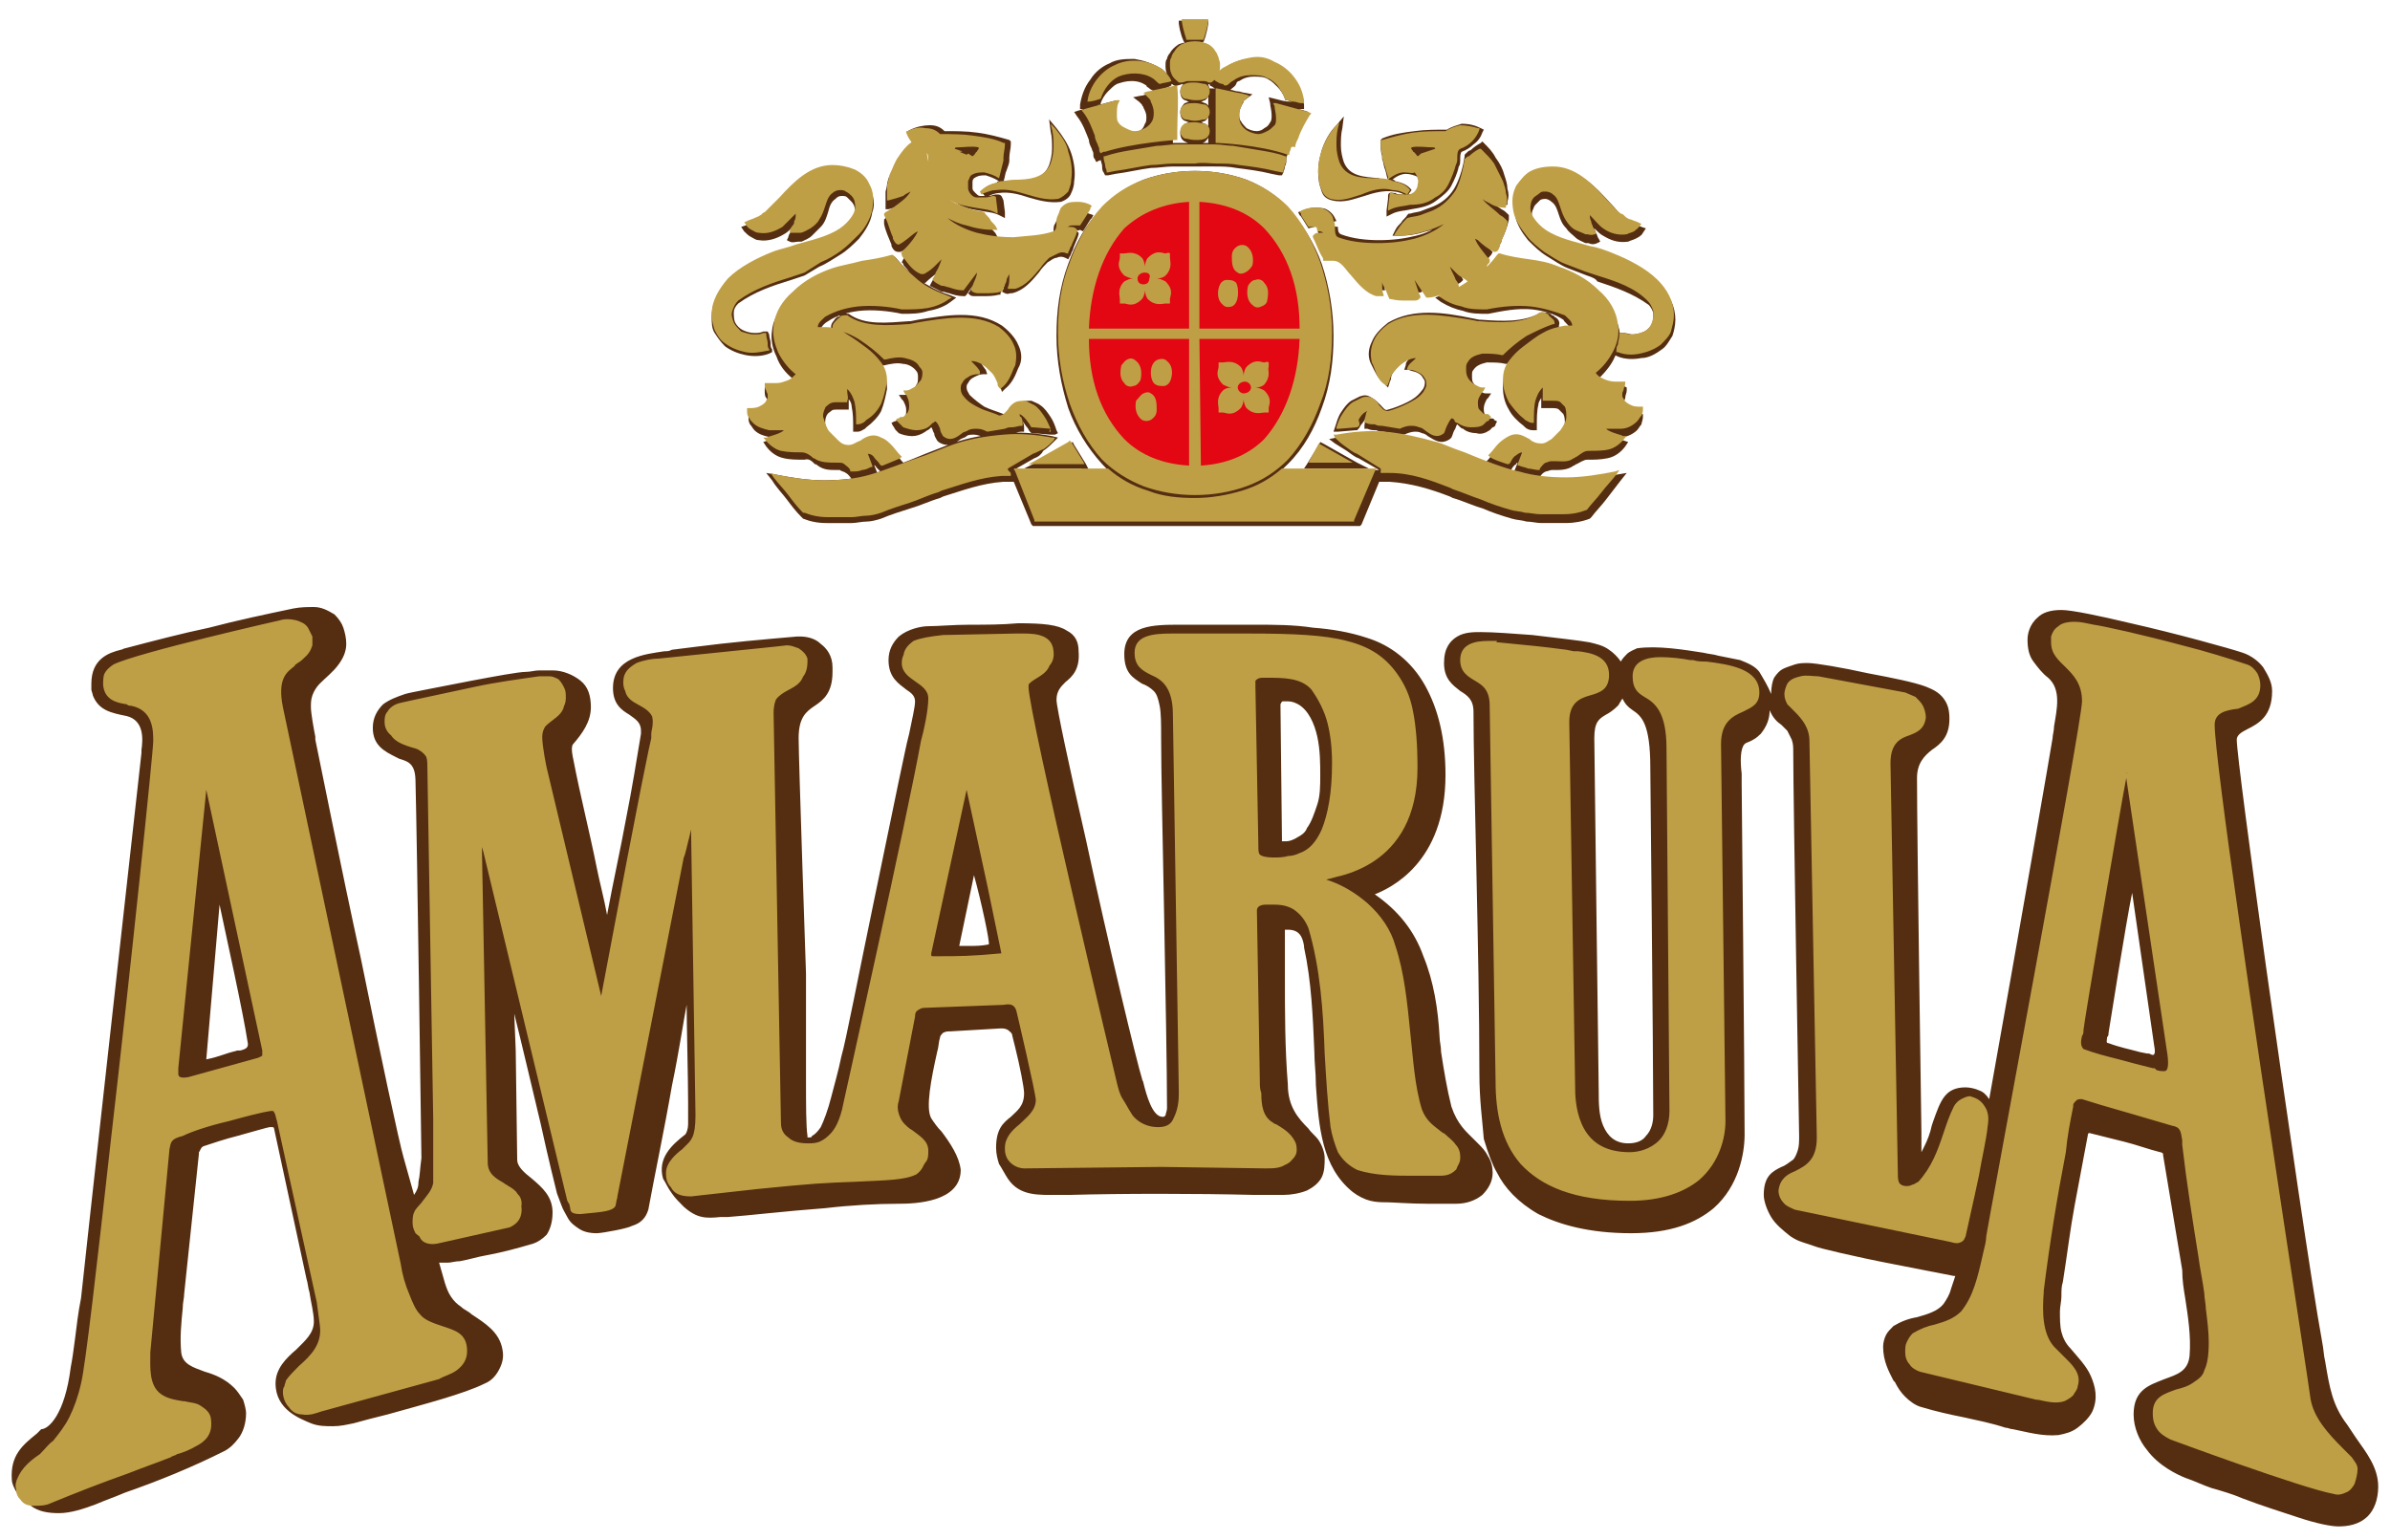 <?xml version="1.0" encoding="utf-8"?>
<!-- Generator: Adobe Illustrator 25.1.0, SVG Export Plug-In . SVG Version: 6.00 Build 0)  -->
<svg version="1.1" id="Layer_1" xmlns="http://www.w3.org/2000/svg" xmlns:xlink="http://www.w3.org/1999/xlink" x="0px" y="0px"
	 viewBox="0 0 162.2 104.5" style="enable-background:new 0 0 162.2 104.5;" xml:space="preserve">
<style type="text/css">
	.st0{fill:#552E11;}
	.st1{fill:#BF9F46;}
	.st2{fill-rule:evenodd;clip-rule:evenodd;fill:#E30613;}
</style>
<path class="st0" d="M80.4,2.9L80.4,2.9c-0.1-0.1-0.3-0.6-0.4-1.3V1.4h0.2c0.2,0,0.3,0,0.4,0s0.3,0,0.4,0s0.3,0,0.4,0s0.3,0,0.4,0
	H82v0.2c-0.1,0.7-0.3,1.2-0.3,1.2l-0.1,0.1c0.1,0,0.2,0.1,0.2,0.1l0,0c0.2,0.1,0.4,0.3,0.6,0.6l0,0c0.1,0.1,0.1,0.3,0.2,0.4
	c0,0.1,0.1,0.3,0.1,0.4c0,0.2,0,0.4-0.1,0.6c0.1-0.1,0.3-0.3,0.5-0.4l0,0C83.6,4.3,84.2,4,84.8,4c0.6-0.1,1.2,0,1.7,0.3
	c0.5,0.2,1,0.6,1.3,1.1c0.4,0.5,0.6,1.1,0.7,1.7v0.3h-0.3c-0.2,0-0.3,0-0.5-0.1c0.3,0.1,0.5,0.1,0.8,0.2l0.3,0.1l-0.2,0.3
	c-0.3,0.5-0.5,1.1-0.8,1.6c-0.1,0.2-0.2,0.4-0.3,0.6l0,0c0,0.1-0.1,0.2-0.1,0.3s-0.1,0.2-0.1,0.4L87.2,11L87,10.9
	c-2-0.7-4.8-0.8-4.8-0.8H82V9.9V9.2c0-1,0-1.9,0-2.9V6h0.3c0.3,0,0.6,0.1,0.9,0.2h-0.1c-0.1,0-0.2-0.1-0.3-0.1l0,0
	c-0.2,0-0.4-0.1-0.5-0.2l-0.2-0.1V5.7c-0.1,0-0.1,0.1-0.2,0.1l-0.1,0.1l-0.1-0.1c-0.1-0.1-0.3-0.1-0.4-0.1s-0.3,0-0.5,0
	s-0.3,0-0.5,0c-0.1,0-0.3,0.1-0.4,0.1l-0.1,0.1l-0.1-0.1c-0.1,0-0.1-0.1-0.2-0.1v0.1l-0.2,0.1C79.1,6,79,6,78.8,6.1
	c-0.1,0-0.2,0-0.3,0.1h-0.1C78.7,6.1,79,6.1,79.3,6h0.3v0.3c0.1,0.9,0,1.9,0,2.9v0.7v0.2h-0.2c0,0-2.9,0.2-4.8,0.8L74.4,11l-0.1-0.2
	c-0.1-0.1-0.1-0.2-0.1-0.4c0-0.1-0.1-0.2-0.1-0.3l0,0c-0.1-0.2-0.2-0.4-0.2-0.6c-0.2-0.5-0.4-1.1-0.8-1.6l-0.2-0.3l0.3-0.1
	c0.4-0.1,0.7-0.2,1.1-0.3C74.7,7.1,75,7,75.4,6.9l0.4-0.1l-0.1,0.4c-0.1,0.2-0.1,0.5-0.1,0.8c0,0.2,0,0.3,0.1,0.5s0.3,0.3,0.4,0.4
	l0,0C76.3,9,76.4,9,76.6,9.1c0.2,0,0.5-0.1,0.7-0.2s0.3-0.2,0.4-0.5l0,0c0.1-0.1,0.1-0.3,0.1-0.5s-0.1-0.4-0.2-0.6l0,0
	c0-0.1-0.1-0.1-0.1-0.2C77.4,7,77.4,7,77.3,6.9l-0.4-0.3l0.5-0.1c0.2,0,0.3-0.1,0.5-0.1s0.3-0.1,0.5-0.1l-0.1-0.1
	C78.2,6.1,78.1,6.1,78,6l0,0c-0.1-0.1-0.2-0.1-0.2-0.2l0,0c-0.3-0.2-0.6-0.3-1-0.3s-0.7,0.1-1,0.2l0,0c-0.2,0.1-0.4,0.3-0.6,0.5
	C75,6.4,74.8,6.7,74.7,7v0.1h-0.1c-0.2,0.1-0.3,0.1-0.5,0.2l0,0c-0.2,0-0.3,0.1-0.5,0.1h-0.3V7.1c0.1-0.6,0.3-1.2,0.7-1.7
	c0.3-0.5,0.8-0.9,1.3-1.1C75.8,4,76.4,4,77,4c0.6,0.1,1.2,0.3,1.7,0.6l0,0C78.9,4.7,79,4.8,79.2,5c-0.1-0.2-0.1-0.4-0.1-0.6
	c0-0.1,0-0.3,0.1-0.4c0-0.1,0.1-0.3,0.2-0.4l0,0C79.5,3.4,79.7,3.2,80,3l0,0C80.3,2.9,80.3,2.9,80.4,2.9L80.4,2.9z M73.4,31.8h-3
	h-0.9l0.8-0.4l2.3-1.3l0.2-0.1l0.1,0.2l0.8,1.3l0.2,0.4h-0.5V31.8z M70.2,31.1l-1.4,0.8h0.1h6.2h0.1l0.1,0.1
	c0.8,0.7,1.7,1.2,2.7,1.5c1,0.4,2.1,0.5,3.2,0.5s2.2-0.2,3.2-0.5s1.9-0.8,2.7-1.5l0.1-0.1h0.1h6.2h0.1l-1.4-0.8l0,0
	c-0.3-0.1-0.5-0.3-0.8-0.5s-0.5-0.3-0.8-0.5l-0.4-0.3l0.5-0.1c1.1-0.3,2.3-0.3,3.4-0.2c1.3,0.1,2.5,0.4,3.6,0.7l0,0
	c0.4,0.1,1.1,0.4,1.9,0.7c1.2,0.5,2.8,1.1,3.7,1.3l0,0c1,0.3,2.1,0.4,3.2,0.4s2.3-0.2,3.3-0.4l0.6-0.1l-0.4,0.5
	c-0.3,0.4-0.7,0.9-1,1.3c-0.3,0.4-0.7,0.8-1,1.2l-0.1,0.1c-0.5,0.2-1.1,0.3-1.6,0.3c-0.6,0-1.1,0-1.7,0l0,0c-0.3,0-0.7-0.1-1-0.1
	c-0.3-0.1-0.7-0.1-1-0.2l0,0c-0.7-0.2-1.3-0.4-2-0.7c-0.7-0.2-1.3-0.5-2-0.7l0,0l-0.2-0.1l0,0c-1.3-0.5-2.6-0.9-4.1-1l0,0
	c0,0-0.1,0-0.2,0l0,0c-0.1,0-0.2,0-0.3,0h-0.2l-1.2,2.9l-0.1,0.1h-0.2H81.2H70.3h-0.2L70,35.6l-1.2-2.9h-0.2c-0.1,0-0.2,0-0.3,0l0,0
	c-0.1,0-0.1,0-0.2,0l0,0c-1.5,0.1-2.8,0.6-4.1,1l-0.2,0.1l0,0c-0.7,0.2-1.3,0.5-2,0.7c-0.6,0.2-1.3,0.4-2,0.7l0,0
	c-0.3,0.1-0.7,0.2-1,0.2s-0.7,0.1-1,0.1l0,0c-0.6,0-1.1,0-1.7,0c-0.6,0-1.1-0.1-1.6-0.3l-0.1-0.1c-0.4-0.4-0.7-0.8-1-1.2l0,0
	c-0.3-0.4-0.7-0.8-1-1.3L52,32.1l0.6,0.1c1,0.2,2.2,0.4,3.3,0.4s2.2-0.1,3.2-0.4l0,0c1-0.3,2.5-0.9,3.7-1.4c0.8-0.3,1.5-0.6,1.8-0.7
	l0,0c1.1-0.4,2.3-0.6,3.5-0.7c1.1-0.1,2.2,0,3.3,0.2l0.4,0.1L71.5,30c-0.2,0.2-0.4,0.4-0.7,0.6C70.7,30.8,70.5,31,70.2,31.1
	L70.2,31.1L70.2,31.1z M71.7,22.8c0-1.7,0.2-3.3,0.8-4.9c0.5-1.4,1.2-2.7,2.3-3.8l0,0c0.8-0.8,1.8-1.5,2.8-1.9
	c1.1-0.4,2.3-0.6,3.5-0.6s2.4,0.2,3.5,0.6c1,0.4,2,1,2.8,1.9l0,0c1,1.1,1.8,2.4,2.3,3.8c0.5,1.5,0.8,3.2,0.8,4.9s-0.2,3.3-0.8,4.9
	c-0.5,1.4-1.2,2.7-2.3,3.8l0,0c-0.8,0.8-1.8,1.5-2.8,1.9c-1.1,0.4-2.3,0.6-3.5,0.6s-2.4-0.2-3.5-0.6l0,0c-1-0.4-2-1-2.8-1.9l0,0
	c-1-1.1-1.8-2.4-2.3-3.8C72,26.1,71.7,24.5,71.7,22.8L71.7,22.8z M88.7,31.5l0.8-1.3l0.1-0.2l0.2,0.1l2.3,1.3l0.8,0.4H92h-3h-0.5
	L88.7,31.5L88.7,31.5z M54.6,18.7c-0.3,0.1-0.6,0.2-0.9,0.3c-1.3,0.4-2.5,0.8-3.6,1.6c-0.2,0.2-0.3,0.4-0.3,0.6s0,0.5,0.1,0.7l0,0
	c0.1,0.2,0.3,0.4,0.5,0.5s0.5,0.2,0.8,0.2l0,0c0.2,0,0.4,0,0.6-0.1l0,0h0.1h0.2l0.1,0.2c0,0.2,0.1,0.4,0.1,0.6s0,0.3,0.1,0.4v0.2
	L52.2,24c-0.5,0.2-1.1,0.2-1.6,0.1s-1-0.3-1.4-0.6c-0.3-0.3-0.5-0.6-0.7-0.9s-0.2-0.7-0.2-1.1c0-1,0.5-1.8,1.1-2.4
	c0.9-0.9,2-1.5,3-1.8l0,0c0.5-0.2,1.1-0.3,1.7-0.5c1-0.3,2.1-0.5,3-1.1c0.3-0.2,0.6-0.5,0.7-0.7c0.2-0.3,0.3-0.6,0.2-0.9l0,0
	c0-0.1-0.1-0.3-0.2-0.4c-0.1-0.1-0.2-0.2-0.3-0.3l0,0c-0.1-0.1-0.2-0.1-0.4-0.1s-0.3,0.1-0.4,0.2c-0.3,0.2-0.4,0.5-0.5,0.9
	c-0.1,0.3-0.2,0.7-0.5,1c-0.2,0.2-0.4,0.4-0.6,0.6c-0.2,0.2-0.5,0.3-0.7,0.4h-0.1h-0.1l0,0c-0.2,0-0.4,0.1-0.6,0l-0.2-0.1l0.1-0.2
	c0-0.1,0.1-0.3,0.2-0.4c0.1-0.1,0.1-0.2,0.1-0.3l0,0c-0.2,0.2-0.4,0.4-0.6,0.5c-0.5,0.3-1.1,0.5-1.7,0.4l0,0c-0.2,0-0.3-0.1-0.5-0.2
	s-0.3-0.2-0.5-0.4l-0.2-0.3l0.3-0.1c0.2-0.1,0.3-0.1,0.5-0.2c0.1-0.1,0.3-0.1,0.4-0.2l0,0c0,0,0.1,0,0.1-0.1c0.1,0,0.1-0.1,0.2-0.1
	c0.3-0.3,0.6-0.6,0.9-1c1-1.1,2.1-2.2,3.7-2.3l0,0c0.5,0,1.1,0.1,1.5,0.3l0,0c0.4,0.2,0.8,0.6,1.1,1l0,0c0.3,0.6,0.4,1.2,0.2,1.7
	c-0.1,0.7-0.5,1.3-0.9,1.8l0,0c-0.4,0.4-0.8,0.8-1.3,1.1c-0.5,0.3-0.9,0.6-1.4,0.8l0,0L54.6,18.7L54.6,18.7L54.6,18.7z M107.7,18.7
	l-1.3-0.5l0,0c-0.5-0.2-0.9-0.5-1.4-0.8s-0.9-0.7-1.3-1.1c-0.4-0.5-0.8-1.1-0.9-1.8c-0.1-0.6-0.1-1.2,0.2-1.7l0,0
	c0.3-0.5,0.6-0.8,1.1-1s1-0.3,1.5-0.3l0,0c1.6,0,2.7,1.2,3.7,2.3c0.3,0.3,0.6,0.7,0.9,1c0.1,0,0.2,0.1,0.2,0.1l0,0l0.1,0.1l0,0
	c0.1,0.1,0.3,0.1,0.4,0.2l0,0c0.2,0.1,0.3,0.1,0.5,0.2l0.3,0.1l-0.2,0.3c-0.1,0.2-0.3,0.3-0.5,0.4s-0.3,0.1-0.5,0.2l0,0
	c-0.7,0.1-1.2-0.1-1.7-0.4c-0.2-0.1-0.4-0.3-0.6-0.5l0,0l0,0c0,0.1,0.1,0.2,0.1,0.3c0.1,0.1,0.1,0.3,0.2,0.4l0.1,0.2l-0.2,0.1
	c-0.2,0.1-0.4,0.1-0.6,0l0,0h-0.1h-0.1c-0.2-0.1-0.5-0.2-0.7-0.4c-0.2-0.2-0.4-0.3-0.6-0.6c-0.3-0.3-0.4-0.6-0.5-0.9
	s-0.2-0.7-0.5-0.9c-0.1-0.1-0.3-0.2-0.4-0.2s-0.3,0-0.4,0.1l0,0c-0.1,0.1-0.2,0.2-0.3,0.3l0,0c-0.1,0.1-0.1,0.2-0.2,0.4l0,0
	c-0.1,0.3,0,0.6,0.2,0.9s0.5,0.5,0.7,0.7c0.9,0.5,1.9,0.8,3,1.1c0.6,0.1,1.1,0.3,1.7,0.5l0,0c1,0.4,2.2,1,3,1.8
	c0.7,0.7,1.1,1.5,1.1,2.4c0,0.4-0.1,0.8-0.2,1.1c-0.2,0.3-0.4,0.7-0.7,0.9l0,0c-0.4,0.3-0.9,0.6-1.4,0.6c-0.5,0.1-1.1,0.1-1.6-0.1
	l-0.2-0.1v-0.2c0-0.1,0-0.3,0.1-0.4c0-0.2,0.1-0.4,0.1-0.7l0.1-0.2h0.2h0.1l0,0c0.2,0,0.4,0.1,0.6,0.1l0,0c0.3,0,0.6-0.1,0.8-0.2
	s0.4-0.3,0.5-0.5l0,0c0.1-0.2,0.1-0.5,0.1-0.7s-0.2-0.5-0.3-0.6c-1.1-0.8-2.3-1.2-3.5-1.6C108.3,18.9,108,18.8,107.7,18.7
	L107.7,18.7L107.7,18.7z M101,21.3c-0.6,0-1.2,0-1.7-0.2c-0.5-0.1-1-0.3-1.5-0.6l-0.4-0.3l0.5-0.2c0.7-0.2,1.4-0.6,2-1
	s1.2-0.9,1.6-1.5l0.1-0.1l0.2,0.1c0.6,0.2,1.3,0.3,1.9,0.4c0.7,0.1,1.4,0.2,2,0.5l0,0c0.9,0.3,2,0.8,2.8,1.6
	c0.7,0.7,1.2,1.5,1.4,2.4l0,0c0.1,0.7,0,1.3-0.3,1.8c-0.2,0.5-0.6,1-1.1,1.5c0.1,0.1,0.2,0.2,0.4,0.3l0,0c0.2,0.1,0.5,0.2,0.7,0.2
	l0,0c0.1,0,0.1,0,0.2,0l0,0c0.1,0,0.3-0.1,0.4,0l0.2,0.1v0.2c0,0.2-0.1,0.3-0.1,0.5c0,0.1-0.1,0.2-0.1,0.3l0,0c0,0.1,0,0.1,0,0.2
	s0,0.1,0.1,0.2c0.1,0.2,0.3,0.3,0.4,0.3l0,0c0.2,0.1,0.4,0.1,0.6,0.1h0.2v0.2c0,0.2-0.1,0.4-0.1,0.5l0,0c-0.1,0.1-0.2,0.3-0.3,0.4
	l0,0c-0.3,0.3-0.8,0.5-1.2,0.5c-0.2,0-0.4,0-0.5,0c0.2,0.1,0.3,0.1,0.5,0.1c0.1,0,0.2,0.1,0.3,0.1l0.3,0.1l-0.2,0.3
	c-0.3,0.4-0.7,0.7-1.2,0.8s-0.9,0.1-1.4,0.1c-0.2,0-0.5,0.2-0.7,0.3c-0.1,0-0.1,0.1-0.2,0.1l0,0c-0.4,0.3-0.9,0.3-1.3,0.3h-0.2
	c-0.1,0-0.3,0.1-0.4,0.1l0,0c-0.2,0.1-0.3,0.2-0.4,0.4l-0.1,0.1h-0.1c-0.2,0-0.5-0.1-0.7-0.1c-0.2-0.1-0.4-0.1-0.7-0.2l-0.2-0.1
	l0.1-0.2l0.2-0.5c0,0-0.1,0-0.1,0.1c-0.2,0.1-0.3,0.3-0.4,0.5l-0.1,0.1h-0.2c0,0-1-0.3-1.2-0.5l-0.3-0.1l0.2-0.2
	c0.2-0.2,0.4-0.5,0.6-0.7s0.5-0.4,0.8-0.6l0,0c0.6-0.3,1.1,0,1.6,0.2c0.2,0.1,0.5,0.3,0.7,0.3s0.4-0.2,0.6-0.3
	c0.2-0.2,0.4-0.4,0.6-0.6c0.2-0.3,0.4-0.6,0.4-0.9c0-0.2,0-0.4-0.1-0.6l0,0c-0.1-0.1-0.2-0.2-0.3-0.3s-0.3-0.1-0.4-0.1s-0.1,0-0.2,0
	s-0.3,0-0.4,0h-0.2v-0.2c0-0.2,0-0.3,0-0.5c-0.1,0.2-0.2,0.3-0.2,0.5c-0.1,0.4-0.1,0.9-0.1,1.4v0.3H104c-0.2,0-0.4-0.1-0.5-0.2l0,0
	l-0.1-0.1l0,0c-0.4-0.3-0.8-0.7-1-1.1c-0.3-0.5-0.4-1-0.4-1.5l0,0c0-0.5,0.1-1,0.4-1.4s0.6-0.7,1-1l0,0c0.3-0.3,0.7-0.5,1-0.8
	c-0.1,0.1-0.3,0.1-0.4,0.2c-0.6,0.4-1.1,0.8-1.6,1.3l-0.1,0.1h-0.1c-0.4-0.1-0.8-0.1-1.3-0.1c-0.4,0.1-0.7,0.2-0.9,0.5l0,0
	c-0.1,0.1-0.1,0.2-0.1,0.4s0,0.4,0.1,0.5c0.1,0.2,0.3,0.4,0.4,0.5l0,0c0.1,0.1,0.3,0.2,0.4,0.2h0.4L101,27l-0.1,0.1l0,0
	c-0.1,0.2-0.2,0.4-0.2,0.6l0,0c0,0.2,0,0.3,0.1,0.5c0.1,0.1,0.1,0.2,0.3,0.2l0,0h0.1c0.1,0,0.2,0,0.2,0.1l0.2,0.1l-0.1,0.2
	c0,0.1-0.1,0.2-0.2,0.2c-0.1,0.1-0.1,0.1-0.2,0.2l0,0c-0.3,0.2-0.6,0.3-0.9,0.2c-0.3,0-0.7-0.1-0.9-0.3c-0.1,0-0.2-0.1-0.3-0.2l0,0
	l-0.1-0.1c-0.1,0.1-0.1,0.3-0.2,0.4l0,0c-0.1,0.2-0.1,0.3-0.2,0.5l-0.1,0.1c-0.6,0.4-1,0.1-1.5-0.2c-0.1-0.1-0.3-0.2-0.4-0.2l0,0
	c-0.2-0.1-0.3-0.1-0.5-0.1s-0.5,0.1-0.7,0.2h-0.1h-0.1l-1.2-0.2l0,0c-0.1,0-0.3,0-0.5-0.1c-0.2,0-0.4,0-0.6-0.1h-0.2v-0.2
	c0-0.2,0.1-0.4,0.1-0.5c-0.1,0.1-0.2,0.3-0.3,0.4l0,0c-0.1,0.1-0.1,0.2-0.2,0.3l-0.1,0.1H92l-1.2,0.1h-0.3l0.1-0.3
	c0.1-0.3,0.2-0.7,0.4-1l0,0c0.2-0.3,0.4-0.6,0.7-0.8l0,0c0.2-0.1,0.4-0.2,0.6-0.3l0,0c0.3-0.1,0.5-0.1,0.8,0.1l0,0
	c0.2,0.1,0.4,0.3,0.6,0.5s0.3,0.4,0.5,0.3c0.4-0.1,0.9-0.3,1.3-0.5s0.7-0.4,1-0.8c0.1-0.1,0.2-0.3,0.2-0.5c0-0.1,0-0.2-0.1-0.3l0,0
	c-0.1-0.2-0.2-0.3-0.4-0.4c-0.2-0.1-0.4-0.1-0.6-0.2h-0.3l0.1-0.3c0-0.2,0.1-0.3,0.2-0.4c-0.1,0-0.1,0-0.2,0.1
	c-0.2,0.1-0.5,0.3-0.7,0.6l0,0c-0.2,0.2-0.3,0.4-0.3,0.6c0,0.1-0.1,0.2-0.1,0.3l-0.1,0.3L94,26.1c-0.5-0.4-0.7-0.9-0.9-1.3l0,0
	L93,24.6l0,0c-0.2-0.5-0.1-1,0.1-1.4c0.2-0.5,0.6-0.9,1.1-1.3l0,0c1.7-1,3.8-0.7,5.7-0.3l0.5,0.1h0.1c1.4,0.1,2.9,0.2,4.1-0.5h0.1
	c0.2,0,0.4,0,0.5,0.1c0,0,0.1,0,0.1,0.1h0.1c0,0,0,0,0.1,0.1l0,0c0.2,0.1,0.4,0.3,0.3,0.6v0.1c0.1,0,0.2,0,0.3,0s0.2,0,0.4,0
	c-0.1-0.2-0.3-0.3-0.4-0.5l0,0l0,0c-0.6-0.4-1.3-0.6-2.1-0.7C103,20.9,102,21.1,101,21.3L101,21.3L101,21.3z M94.2,12.2
	c-0.1-0.2-0.1-0.4-0.2-0.7c-0.1-0.2-0.1-0.5-0.2-0.7l0,0c0-0.1,0-0.1,0-0.2c-0.1-0.3-0.1-0.6-0.1-0.9V9.5l0.1-0.1
	C94.5,9.1,95.2,9,96,8.9c0.7-0.1,1.5-0.1,2.2-0.1c0.3-0.2,0.7-0.3,1-0.4c0.5,0,0.9,0.1,1.3,0.3l0.2,0.1L100.6,9
	c-0.1,0.3-0.3,0.6-0.6,0.8c-0.2,0.2-0.5,0.4-0.8,0.5c-0.1,0.1-0.1,0.3-0.1,0.5l0,0c0,0.2,0,0.4-0.1,0.5c-0.1,0.5-0.3,0.9-0.5,1.3
	s-0.6,0.7-1,1l0,0c-0.5,0.4-1.1,0.5-1.7,0.6c-0.4,0.1-0.9,0.1-1.3,0.3l-0.4,0.2v-0.4l0.1-0.8v-0.1l0,0l0,0c0-0.2,0-0.4,0.4-0.3h0.1
	c0.1,0.1,0.3,0.1,0.5,0.1s0.4,0,0.6,0c0.1,0,0.2-0.1,0.3-0.2s0.2-0.2,0.2-0.3l0,0c0-0.1,0-0.3,0-0.4s-0.1-0.2-0.1-0.3
	c-0.2-0.1-0.5-0.2-0.8-0.2l0,0c-0.3,0-0.7,0.2-0.9,0.4l0,0c0.1,0,0.1,0,0.2,0.1c0.4,0.1,0.8,0.2,1.1,0.6l-0.3,0.4
	c-0.1,0-0.1-0.1-0.2-0.1l0,0c-0.2-0.1-0.5-0.2-0.7-0.2l0,0c-0.7-0.1-1.4,0.1-2,0.3c-0.7,0.2-1.4,0.5-2.2,0.3l0,0
	c-0.4-0.1-0.6-0.3-0.7-0.6s-0.2-0.6-0.2-0.8l0,0c-0.1-0.7,0-1.3,0.2-2c0.2-0.6,0.5-1.2,1-1.7l0.5-0.6l-0.1,0.8C91,9.1,91,9.5,91,9.9
	s0.1,0.8,0.2,1.1l0,0c0.4,1,1.4,1,2.4,1.1C93.7,12.2,93.9,12.2,94.2,12.2L94.2,12.2L94.2,12.2z M88.8,15.5c-0.2-0.3-0.3-0.5-0.5-0.8
	l-0.1-0.1l-0.1-0.2l0.3-0.1c0.2-0.1,0.5-0.2,0.8-0.2s0.6,0,0.8,0.1l0,0c0.2,0.1,0.3,0.2,0.4,0.3l0,0c0.1,0.1,0.2,0.3,0.3,0.5
	L88.8,15.5L88.8,15.5z M90.8,15.4c0,0.2,0,0.4,0.2,0.5c0.8,0.3,1.7,0.4,2.6,0.4l0,0c0.9,0,1.7-0.1,2.5-0.3c0.4-0.1,0.7-0.2,1.1-0.4
	c-0.1,0-0.3,0.1-0.4,0.1c-0.6,0.2-1.2,0.3-1.9,0.3h-0.4l0.2-0.4c0.1-0.2,0.2-0.3,0.4-0.5c0.1-0.2,0.3-0.3,0.4-0.5l0.1-0.1h0.1
	c0.3-0.1,0.6-0.1,0.8-0.2c0.3-0.1,0.5-0.2,0.8-0.3l0,0c0.7-0.3,1.2-0.8,1.5-1.4s0.5-1.3,0.6-2v-0.1l0.1-0.1c0.1-0.1,0.2-0.2,0.3-0.2
	c0.2-0.2,0.5-0.4,0.7-0.5l0.1-0.1l0.1,0.1c0.3,0.3,0.6,0.6,0.8,1c0.3,0.4,0.5,0.8,0.6,1.2l0,0c0.1,0.3,0.2,0.6,0.2,0.9
	c0.1,0.3,0.1,0.6,0,0.9v0.2h-0.2c-0.3,0-0.7-0.1-1-0.3c0.2,0.2,0.5,0.4,0.8,0.6c0.2,0.1,0.3,0.2,0.4,0.3l0.1,0.1v0.2v0.1
	c-0.1,0.5-0.3,1-0.5,1.4l0,0c0,0,0,0,0,0.1l0,0c-0.1,0.2-0.2,0.4-0.5,0.4h-0.1c-0.3-0.1-0.6-0.3-0.8-0.6c0.2,0.2,0.3,0.4,0.5,0.6
	l0,0l0.2,0.2l0.1,0.1l-0.1,0.2l-0.1,0.1c-0.4,0.6-0.8,1.1-1.4,1.4h-0.1l-0.1-0.1c-0.2-0.2-0.5-0.3-0.7-0.6l0,0
	c0.1,0.1,0.1,0.2,0.2,0.3c0.1,0.1,0.1,0.2,0.2,0.4l0.1,0.2l-0.1,0.1c-0.2,0.2-0.4,0.2-0.6,0.3l0,0h-0.1l0,0c-0.1,0-0.3,0.1-0.4,0.1
	c-0.3,0.1-0.6,0.2-1,0.2H97l-0.1-0.1L96.5,19l0.1,0.2l0,0l0.1,0.2l0.1,0.1l-0.1,0.1c-0.1,0.2-0.3,0.2-0.4,0.1l0,0h-0.1h-0.1
	c-0.1,0-0.2,0-0.3,0c-0.4,0-0.8,0-1.1-0.1h-0.1v-0.1c-0.1-0.2-0.2-0.5-0.3-0.7l0,0c0,0.1,0,0.3,0.1,0.4l0.1,0.2l-0.2,0.1
	c-0.1,0.1-0.3,0-0.4,0l0,0h-0.1l0,0c-0.8-0.2-1.3-0.8-1.8-1.4c-0.2-0.2-0.4-0.5-0.6-0.7c-0.2-0.1-0.3-0.2-0.5-0.3
	c-0.2,0-0.4,0-0.6,0l-0.2,0.1L90,17c-0.1-0.2-0.1-0.3-0.2-0.4c-0.2-0.3-0.3-0.7-0.4-1v-0.1l0.1-0.1c0.1-0.1,0.1-0.1,0.2-0.1l0,0
	c-0.1,0-0.3,0-0.4,0h-0.1v-0.1L90.8,15.4L90.8,15.4z M61.2,21.3c-0.9-0.2-2-0.3-2.9-0.2c-0.8,0.1-1.5,0.3-2.1,0.7l0,0l0,0l0,0
	c-0.2,0.1-0.4,0.3-0.5,0.5c0.1,0,0.2,0,0.4,0c0.1,0,0.2,0,0.3,0v-0.1c0-0.3,0.2-0.4,0.3-0.6l0,0c0,0,0.1,0,0.1-0.1h0.1
	c0,0,0.1,0,0.1-0.1c0.2-0.1,0.3-0.2,0.5-0.1h0.1c1.1,0.8,2.6,0.6,4.1,0.5h0.1l0.5-0.1c1.9-0.3,4-0.7,5.7,0.4l0,0
	c0.4,0.3,0.9,0.8,1.1,1.3c0.2,0.4,0.3,0.9,0.1,1.4l0,0L69.1,25l0,0c-0.2,0.5-0.4,1-0.9,1.4L68,26.6l-0.1-0.3
	c-0.1-0.1-0.1-0.2-0.1-0.3c-0.1-0.2-0.2-0.5-0.3-0.6l0,0c-0.2-0.2-0.4-0.5-0.7-0.6c-0.1,0-0.1-0.1-0.2-0.1c0.1,0.1,0.2,0.3,0.3,0.4
	l0.1,0.3h-0.3c-0.2,0-0.4,0.1-0.6,0.2s-0.3,0.2-0.4,0.4l0,0c-0.1,0.1-0.1,0.2-0.1,0.3c0,0.2,0.1,0.3,0.2,0.5c0.3,0.3,0.7,0.6,1,0.8
	c0.4,0.2,0.8,0.3,1.3,0.5c0.2,0,0.3-0.2,0.5-0.3l0,0c0.2-0.2,0.3-0.4,0.6-0.5s0.5-0.1,0.8-0.1l0,0c0.2,0.1,0.5,0.2,0.6,0.3l0,0
	c0.3,0.2,0.5,0.5,0.7,0.8s0.3,0.6,0.4,0.9l0.1,0.2l-0.2,0.1h-0.1h-0.1h-0.1l-1.2-0.1H70l-0.1-0.1c-0.1-0.1-0.1-0.2-0.2-0.3l0,0
	c-0.1-0.1-0.2-0.3-0.3-0.4c0.1,0.2,0.1,0.3,0.1,0.5v0.2h-0.2c-0.2,0-0.4,0.1-0.6,0.1s-0.3,0-0.5,0.1l0,0L67,29.7h-0.1h-0.1
	c-0.2-0.1-0.5-0.2-0.7-0.2s-0.4,0-0.5,0.1l0,0c-0.1,0.1-0.2,0.1-0.4,0.2c-0.4,0.3-0.9,0.6-1.5,0.2l-0.1-0.1
	c-0.1-0.2-0.2-0.3-0.2-0.5c-0.1-0.1-0.1-0.3-0.2-0.4l-0.1,0.1l0,0c-0.1,0.1-0.2,0.1-0.3,0.2c-0.3,0.2-0.6,0.3-0.9,0.3
	c-0.3,0-0.7-0.1-0.9-0.2l0,0c-0.1-0.1-0.1-0.1-0.2-0.2c-0.1-0.1-0.1-0.2-0.2-0.3l-0.1-0.2l0.2-0.1c0.1,0,0.2-0.1,0.3-0.1l0,0h0.1
	l0,0c0.1,0,0.2-0.1,0.3-0.2s0.1-0.3,0.1-0.5l0,0c0-0.2-0.1-0.4-0.2-0.6l0,0l-0.1-0.1L61,26.8h0.4c0.2,0,0.3-0.1,0.4-0.2
	c0.2-0.1,0.3-0.3,0.4-0.5c0.1-0.1,0.1-0.3,0.1-0.5c0-0.1,0-0.3-0.1-0.4l0,0c-0.2-0.3-0.6-0.5-0.9-0.5c-0.4-0.1-0.9,0-1.3,0.1h-0.1
	l-0.1-0.1c-0.5-0.5-1-0.9-1.6-1.3c-0.1-0.1-0.2-0.2-0.4-0.2c0.4,0.2,0.7,0.5,1,0.8l0,0c0.4,0.3,0.7,0.6,1,1s0.4,0.9,0.4,1.4l0,0
	c-0.1,0.5-0.2,1-0.4,1.5c-0.2,0.4-0.6,0.8-1,1.1l0,0l-0.1,0.1l0,0c-0.2,0.1-0.3,0.2-0.5,0.2h-0.3V29c0-0.5,0-0.9-0.1-1.4
	c0-0.2-0.1-0.4-0.2-0.5c0,0.1,0,0.3,0,0.5v0.2h-0.2c-0.1,0-0.3,0-0.4,0c-0.1,0-0.1,0-0.2,0c-0.2,0-0.3,0-0.4,0.1
	c-0.1,0.1-0.2,0.1-0.3,0.3l0,0C56,28.4,56,28.6,56,28.8c0.1,0.3,0.2,0.6,0.4,0.9c0.2,0.2,0.4,0.4,0.6,0.6c0.2,0.2,0.4,0.3,0.6,0.3
	c0.2,0,0.5-0.2,0.7-0.3c0.5-0.3,0.9-0.6,1.6-0.2c0.3,0.1,0.5,0.3,0.8,0.6c0.2,0.2,0.4,0.5,0.6,0.7l0.2,0.2l-0.2,0.1
	c-0.2,0.1-1.2,0.5-1.2,0.5h-0.2l-0.1-0.1c-0.1-0.2-0.3-0.3-0.4-0.5c0,0-0.1,0-0.1-0.1l0.2,0.5l0.1,0.2l-0.2,0.1
	c-0.2,0.1-0.4,0.2-0.7,0.2c-0.2,0.1-0.5,0.1-0.7,0.1h-0.1l-0.1-0.1c-0.1-0.1-0.2-0.3-0.4-0.4C57.3,32,57.1,32,57,31.9h-0.2
	c-0.5,0-0.9,0-1.3-0.3l0,0c0,0-0.1-0.1-0.2-0.1l0,0c-0.2-0.2-0.4-0.4-0.7-0.3c-0.5,0-1,0-1.4-0.1c-0.5-0.1-0.9-0.4-1.2-0.8L51.8,30
	l0.3-0.1c0.1,0,0.2-0.1,0.3-0.1c0.2,0,0.3-0.1,0.5-0.1c-0.2,0-0.4,0-0.5,0c-0.5-0.1-0.9-0.2-1.2-0.5l0,0c-0.1-0.1-0.2-0.3-0.3-0.4
	c-0.1-0.2-0.1-0.3-0.1-0.5v-0.2H51c0.2,0,0.4,0,0.6-0.1l0,0c0.2-0.1,0.3-0.2,0.4-0.3c0-0.1,0.1-0.1,0.1-0.2s0-0.1,0-0.2l0,0
	c0-0.1,0-0.2-0.1-0.3s-0.1-0.3-0.1-0.5v-0.2l0.2-0.1c0.2,0,0.3,0,0.4,0l0,0c0.1,0,0.1,0,0.2,0l0,0c0.3,0,0.5-0.1,0.7-0.2l0,0
	c0.1-0.1,0.3-0.2,0.4-0.3c-0.5-0.4-0.9-0.9-1.1-1.5l0,0c-0.3-0.6-0.4-1.2-0.3-1.8l0,0c0.1-0.9,0.7-1.7,1.4-2.4
	c0.8-0.8,1.8-1.3,2.8-1.6l0,0c0.7-0.2,1.3-0.3,2-0.5c0.7-0.1,1.3-0.2,1.9-0.4l0.2-0.1l0.1,0.1c0.5,0.6,1,1.1,1.6,1.5s1.3,0.8,2,1
	l0.5,0.2l-0.4,0.3c-0.4,0.3-0.9,0.5-1.5,0.6C62.4,21.3,61.9,21.3,61.2,21.3L61.2,21.3L61.2,21.3z M67.8,12.3
	c-0.3-0.2-0.6-0.3-0.9-0.4l0,0c-0.3,0-0.5,0-0.8,0.2C66,12.2,66,12.3,66,12.4l0,0c0,0.1,0,0.3,0,0.4l0,0c0,0.1,0.1,0.2,0.2,0.3l0,0
	c0.1,0.1,0.2,0.2,0.3,0.2c0.2,0,0.4,0,0.6,0s0.3-0.1,0.5-0.1h0.1c0.3,0,0.3,0.2,0.4,0.4l0,0l0,0l0,0l0.1,0.8v0.4l-0.4-0.2
	c-0.4-0.2-0.8-0.2-1.3-0.3c-0.6-0.1-1.2-0.2-1.7-0.6l0,0c-0.4-0.3-0.7-0.6-1-1s-0.4-0.9-0.5-1.3c-0.1-0.2-0.1-0.4-0.1-0.5
	c0-0.2,0-0.4-0.1-0.5c-0.3-0.1-0.5-0.3-0.8-0.5s-0.5-0.5-0.6-0.8l-0.1-0.2l0.2-0.1c0.4-0.2,0.9-0.3,1.3-0.3c0.4,0,0.7,0.1,1,0.4
	c0.7,0,1.5,0,2.2,0.1c0.8,0.1,1.5,0.3,2.2,0.5l0.1,0.1v0.2c0,0.3-0.1,0.6-0.1,0.9c0,0.1,0,0.1,0,0.2l0,0c0,0.2-0.1,0.4-0.2,0.7
	c-0.1,0.2-0.1,0.5-0.2,0.7l0,0c0.2,0,0.5,0,0.7,0c1,0,2-0.1,2.4-1.1l0,0c0.1-0.3,0.2-0.7,0.2-1.1s0-0.8-0.1-1.2l-0.1-0.8l0.5,0.6
	c0.4,0.5,0.8,1.1,1,1.7s0.3,1.3,0.2,1.9l0,0c0,0.3-0.1,0.6-0.2,0.8c-0.1,0.3-0.4,0.5-0.7,0.6l0,0c-0.8,0.1-1.5-0.1-2.2-0.3
	c-0.6-0.2-1.3-0.4-2-0.3l0,0c-0.2,0-0.5,0.1-0.7,0.2l0,0c-0.1,0-0.2,0.1-0.2,0.1L66.6,13c0.3-0.4,0.7-0.5,1.1-0.6
	C67.6,12.4,67.7,12.3,67.8,12.3L67.8,12.3z M73.3,15.6c-0.2,0.1-0.3,0-0.4,0l0,0c0.1,0,0.1,0.1,0.2,0.1l0.1,0.1v0.1
	c-0.1,0.4-0.3,0.7-0.4,1.1c-0.1,0.1-0.1,0.3-0.2,0.4l-0.1,0.2l-0.2-0.1c-0.2-0.1-0.4-0.1-0.6,0l0,0c-0.2,0-0.4,0.2-0.6,0.3
	c-0.2,0.2-0.4,0.4-0.6,0.7c-0.5,0.6-1,1.2-1.8,1.4l0,0c0,0,0,0-0.1,0l0,0c-0.1,0-0.2,0.1-0.4,0L68,19.8l0.1-0.2
	c0-0.1,0.1-0.3,0.1-0.4l0,0c-0.1,0.2-0.2,0.5-0.3,0.7V20h-0.1c-0.4,0.1-0.7,0.1-1.1,0.1c-0.1,0-0.2,0-0.3,0h-0.1h-0.1l0,0
	c-0.2,0-0.3,0-0.4-0.1l-0.1-0.1l0.1-0.1l0.1-0.2l0,0l0.1-0.2L65.6,20l-0.1,0.1h-0.1c-0.4,0-0.7-0.1-1-0.2c-0.1,0-0.3-0.1-0.4-0.1
	l0,0h-0.1l0,0c-0.2-0.1-0.4-0.2-0.6-0.3l-0.2-0.1l0.1-0.2c0.1-0.2,0.2-0.3,0.2-0.4c0.1-0.1,0.1-0.2,0.2-0.3l0,0
	c-0.2,0.2-0.5,0.4-0.7,0.6l-0.1,0.1h-0.1c-0.5-0.2-0.9-0.6-1.2-1l0,0c-0.1-0.1-0.2-0.2-0.2-0.3l-0.1-0.1l0.1-0.2
	c0.1-0.2,0.3-0.4,0.4-0.6c0.1-0.2,0.2-0.3,0.3-0.5c-0.3,0.2-0.6,0.5-0.9,0.6H61c-0.3,0-0.4-0.2-0.5-0.4l0,0v-0.1l0,0
	c-0.2-0.5-0.4-0.9-0.5-1.4v-0.1v-0.2l0.1-0.1c0.2-0.1,0.3-0.2,0.5-0.3c0.3-0.2,0.5-0.4,0.7-0.6c-0.3,0.1-0.6,0.2-1,0.3h-0.2V14
	c0-0.3,0-0.6,0-1c0.1-0.3,0.1-0.6,0.2-0.9l0,0c0.2-0.4,0.4-0.8,0.6-1.2c0.2-0.4,0.5-0.7,0.8-1l0.1-0.1l0.1,0.1
	c0.3,0.1,0.5,0.4,0.7,0.6l0,0c0.1,0.1,0.2,0.2,0.2,0.2l0.1,0.1v0.1c0.1,0.7,0.3,1.4,0.6,2s0.8,1.1,1.5,1.4l0,0
	c0.3,0.1,0.5,0.2,0.8,0.3s0.6,0.1,0.8,0.2h0.1l0.1,0.1c0.1,0.2,0.3,0.3,0.4,0.5s0.3,0.3,0.4,0.5l0.2,0.4h-0.4
	c-0.7,0-1.3-0.1-1.9-0.3c-0.1,0-0.3-0.1-0.4-0.1c0.3,0.2,0.7,0.3,1.1,0.4c0.8,0.2,1.6,0.3,2.5,0.3l0,0c0.9-0.1,1.8-0.1,2.6-0.4
	c0.1-0.1,0.2-0.3,0.2-0.5s0-0.4,0.1-0.5c0.1-0.2,0.1-0.3,0.3-0.5l0,0c0.1-0.1,0.3-0.2,0.4-0.3l0,0c0.3-0.1,0.6-0.1,0.8-0.1
	c0.3,0,0.6,0.1,0.8,0.2l0.3,0.1l-0.1,0.2L74,14.9c-0.2,0.3-0.3,0.5-0.5,0.8L73.3,15.6L73.3,15.6L73.3,15.6z M83.5,6.1
	c0.2,0,0.3,0.1,0.5,0.1s0.3,0.1,0.5,0.1L85,6.4l-0.4,0.3c-0.1,0.1-0.2,0.1-0.2,0.2S84.3,7,84.3,7.1l0,0c-0.1,0.2-0.2,0.4-0.2,0.6
	l0,0c0,0.2,0,0.4,0.1,0.5l0,0c0.1,0.2,0.3,0.4,0.4,0.5c0.2,0.1,0.4,0.2,0.7,0.2c0.2,0,0.4-0.1,0.5-0.2c0.2-0.1,0.3-0.2,0.4-0.4
	c0.1-0.1,0.1-0.3,0.1-0.5l0,0c0-0.3-0.1-0.6-0.1-0.8l-0.1-0.4l0.4,0.1c0.4,0.1,0.7,0.2,1.1,0.2h0.1c-0.1,0-0.3-0.1-0.4-0.1h-0.1V6.7
	c-0.1-0.3-0.3-0.6-0.5-0.8c-0.2-0.2-0.4-0.4-0.6-0.5l0,0c-0.3-0.2-0.6-0.2-1-0.2s-0.7,0.1-1,0.3l0,0c-0.1,0-0.2,0.1-0.2,0.2
	C83.8,5.9,83.7,5.9,83.5,6.1L83.5,6.1L83.5,6.1z M81.1,11.3c-0.5,0-1,0-1.5,0s-1,0.1-1.5,0.1c-0.8,0.1-1.6,0.3-2.4,0.4l-0.5,0.1H75
	l-0.1-0.2c-0.1-0.1-0.1-0.3-0.1-0.4c0-0.2-0.1-0.3-0.1-0.5v-0.2l0.2-0.1c0.6-0.2,1.1-0.3,1.7-0.4c0.6-0.1,1.2-0.2,1.8-0.3l0,0
	c0.4,0,0.9-0.1,1.3-0.1s0.9,0,1.3,0s0.9,0,1.3,0s0.9,0.1,1.3,0.1l0,0c0.6,0.1,1.2,0.2,1.8,0.3c0.6,0.1,1.2,0.2,1.7,0.4l0.2,0.1v0.2
	c0,0.2,0,0.3-0.1,0.5c0,0.2-0.1,0.3-0.1,0.4L87,11.9h-0.2l-0.5-0.1c-0.8-0.2-1.6-0.3-2.4-0.4c-0.5-0.1-1-0.1-1.5-0.1
	C82.1,11.3,81.6,11.3,81.1,11.3L81.1,11.3L81.1,11.3z M81.1,9.8c-0.3,0-0.5-0.1-0.7-0.2S80.1,9.3,80.1,9c0-0.2,0.1-0.4,0.3-0.6
	c0.1,0,0.2-0.1,0.3-0.1c-0.1,0-0.2-0.1-0.3-0.1c-0.2-0.1-0.3-0.3-0.3-0.6c0-0.2,0.1-0.4,0.3-0.6c0.1,0,0.2-0.1,0.3-0.1
	c-0.1,0-0.2-0.1-0.3-0.1c-0.2-0.1-0.3-0.3-0.3-0.6c0-0.2,0.1-0.4,0.3-0.6c0.2-0.1,0.4-0.2,0.7-0.2s0.6,0.1,0.7,0.2
	c0.2,0.1,0.3,0.3,0.3,0.6c0,0.2-0.1,0.4-0.3,0.6c-0.1,0-0.2,0.1-0.3,0.1c0.1,0,0.2,0.1,0.3,0.1c0.2,0.1,0.3,0.3,0.3,0.6
	c0,0.2-0.1,0.4-0.3,0.6c-0.1,0-0.2,0.1-0.3,0.1c0.1,0,0.2,0.1,0.3,0.1C82,8.5,82.1,8.7,82.1,9c0,0.2-0.1,0.4-0.3,0.6
	C81.7,9.7,81.4,9.8,81.1,9.8L81.1,9.8z M89,15.3c-0.2-0.3-0.4-0.6-0.6-0.9c0.4-0.2,1-0.2,1.5-0.1c0.3,0.1,0.5,0.4,0.5,0.6l0,0
	c0.1,0.1,0.1,0.3,0.1,0.4c0,0.3,0,0.5,0.3,0.7c0.8,0.3,1.8,0.4,2.7,0.5c1.8,0,3.5-0.3,4.8-1.5c0-0.1,0.1-0.1,0-0.2
	c-1.1,0.5-2.2,1-3.5,0.9c0.2-0.3,0.5-0.7,0.8-1c0.6-0.1,1.2-0.2,1.7-0.5c1.5-0.6,2.1-2.2,2.3-3.6c0.3-0.3,0.6-0.6,0.9-0.8
	c0.7,0.6,1.1,1.3,1.4,2.1c0.2,0.5,0.3,1.1,0.3,1.7c-0.7-0.1-1.2-0.4-1.8-0.7c0,0.1,0.1,0.2,0.1,0.2c0.5,0.6,1.1,1.1,1.8,1.6
	c-0.1,0.5-0.3,1-0.5,1.5c-0.1,0.1-0.1,0.4-0.3,0.4c-0.6-0.3-1-0.8-1.5-1.2c0.1,0.7,0.6,1.3,1.1,1.9c-0.5,0.6-0.9,1.2-1.4,1.4
	c-0.5-0.3-0.9-0.7-1.3-1.2c-0.1,0.5,0.3,1,0.6,1.6c-0.2,0.1-0.4,0.2-0.6,0.3c-0.4,0.1-0.8,0.3-1.3,0.3L96,18.1
	c0,0.6,0.3,1.1,0.5,1.7c-0.1,0.1-0.3,0-0.5,0.1c-0.5,0-0.9,0.1-1.3-0.1c-0.2-0.5-0.5-1-0.7-1.5c-0.2,0.4-0.1,0.9,0,1.4
	c-0.1,0-0.2,0-0.3,0c-1-0.3-1.5-1.3-2.2-2.1c-0.4-0.3-0.9-0.5-1.4-0.3c-0.2-0.5-0.4-0.9-0.6-1.5c0.1-0.1,0.3-0.1,0.5-0.1
	c0.1,0,0.3,0,0.3-0.1c-0.1-0.1-0.2-0.2-0.3-0.2s-0.2-0.1-0.3-0.1h-0.1C89.3,15.4,89.1,15.4,89,15.3L89,15.3z"/>
<path class="st0" d="M108.5,74.1c0,0.7,0,1.6,0.3,2.3s0.8,1.2,1.7,1.2c0.6,0,1-0.2,1.2-0.5c0.4-0.4,0.5-1,0.5-1.4
	c0-3.8-0.2-23.6-0.2-23.6l0,0c0-3-0.6-3.5-1.2-3.9c-0.3-0.2-0.5-0.4-0.7-0.8c0,0.1-0.1,0.1-0.1,0.2c-0.1,0.1-0.1,0.2-0.2,0.3
	c-0.3,0.3-0.6,0.5-0.8,0.6c-0.5,0.3-0.8,0.5-0.8,1.6C108.2,51,108.5,74,108.5,74.1L108.5,74.1L108.5,74.1z M100.4,72.8
	c0-3.9-0.1-9-0.2-13.6c-0.1-4.5-0.2-8.7-0.2-10.9l0,0c0-0.8-0.4-1.1-0.9-1.4l0,0C98.6,46.5,98,46.1,98,45c0-1,0.4-1.5,0.9-1.8
	s1.1-0.3,1.6-0.3l0,0c0.8,0,2.2,0.1,3.5,0.2c1.7,0.2,3.4,0.4,3.9,0.5c0.4,0.1,0.9,0.2,1.3,0.5c0.3,0.2,0.6,0.5,0.8,0.8
	c0.1-0.2,0.3-0.4,0.4-0.5c0.2-0.2,0.5-0.3,0.7-0.4l0,0c1.4-0.2,3.2,0.1,4.5,0.3c0.4,0.1,0.7,0.1,1,0.2l0,0c0.5,0.1,1,0.2,1.5,0.3
	c0.5,0.2,1,0.4,1.3,0.8c0.3,0.5,0.6,1,0.8,1.5c0-0.5,0.1-0.9,0.2-1.1c0.2-0.3,0.4-0.5,0.6-0.6l0,0c0.2-0.1,0.5-0.2,0.8-0.3
	s0.6-0.1,0.9-0.1l0,0c0.5,0,2.3,0.3,4.1,0.7c1.6,0.3,3.1,0.6,3.9,0.9l0,0c0.5,0.2,0.9,0.4,1.2,0.8c0.3,0.4,0.4,0.8,0.4,1.4
	c0,1.2-0.6,1.7-1.2,2.1c-0.5,0.4-1,0.9-1,1.9c0,4,0.3,23.9,0.3,24.1c0,0.1,0,0.3,0,0.4c0,0.4,0,0.9,0,0.9s0.1-0.2,0.2-0.4
	c0.2-0.4,0.4-0.9,0.5-1.4l0,0l0.1-0.3l0,0c0.5-1.4,0.8-2.3,2.2-2.3c0.3,0,0.7,0.1,0.9,0.2c0.3,0.1,0.5,0.3,0.7,0.6
	c1.9-10.6,4.3-24.4,4.3-24.5c0-0.2,0.1-0.5,0.1-0.8c0.2-1.2,0.5-2.5-0.4-3.3c-0.4-0.3-0.7-0.7-1-1.1l0,0c-0.3-0.4-0.4-0.9-0.4-1.5
	c0-0.3,0.1-1,0.7-1.5l0,0c0.3-0.3,0.8-0.5,1.6-0.5c0.7,0,2.6,0.4,4.7,0.9c3.1,0.7,6.7,1.7,7.6,2l0,0c0.6,0.2,1.1,0.6,1.4,1
	c0.3,0.5,0.6,1,0.6,1.6c0,1.7-0.9,2.2-1.7,2.6c-0.4,0.2-0.7,0.4-0.7,0.7c0,0.8,0.9,7.6,2,15.5c1.4,9.9,3.1,21.6,3.8,25.4
	c0.1,0.5,0.1,0.9,0.2,1.3c0.3,1.8,0.5,3,1.5,4.3l0,0c0.2,0.3,0.4,0.6,0.6,0.9c0.7,1,1.5,2,1.5,3.3c0,0.9-0.3,1.6-0.7,2
	c-0.6,0.6-1.4,0.7-2,0.7c-0.5,0-1.5-0.2-2.7-0.6s-2.5-0.8-3.8-1.3l0,0c-0.7-0.3-1.4-0.5-2.1-0.7c-0.6-0.2-1.2-0.5-1.8-0.7
	c-0.5-0.2-1.8-0.8-2.6-1.9c-0.5-0.6-0.9-1.5-0.9-2.4c0-1.7,1.1-2,2.1-2.4c0.8-0.3,1.6-0.5,1.7-1.6c0.1-1.3-0.1-2.6-0.3-3.9
	c-0.1-0.6-0.2-1.2-0.2-1.9l-1.3-7.8v-0.1l0,0c0,0-0.1-0.1-0.2-0.1l0,0c-0.8-0.2-1.6-0.5-2.4-0.7c-0.8-0.2-1.6-0.4-2.4-0.6
	c-0.1,0-0.1,0.1-0.1,0.1l0,0l0,0c-0.3,1.6-0.6,3.2-0.9,4.8c-0.3,1.6-0.5,3.3-0.8,5.2l0,0c-0.1,0.3-0.1,0.6-0.1,1
	c0,0.3-0.1,0.7-0.1,1l0,0c0,0.5,0,1,0.1,1.4s0.3,0.8,0.6,1.1c0.5,0.6,1.1,1.2,1.4,1.9c0.3,0.7,0.5,1.5,0.1,2.4l0,0
	c-0.2,0.4-0.6,0.8-1,1.1s-0.8,0.4-1.3,0.5l0,0c-1.1,0.1-2.1-0.2-3.1-0.4c-0.2,0-0.3-0.1-0.5-0.1l0,0c-0.9-0.3-1.9-0.5-2.8-0.7
	c-1-0.2-1.9-0.4-2.9-0.7l0,0c-0.4-0.1-0.8-0.4-1.1-0.7s-0.5-0.6-0.7-1l-0.1-0.1c-0.3-0.6-0.7-1.3-0.7-2.3l0,0c0-0.3,0.1-0.6,0.2-0.8
	c0.1-0.2,0.3-0.4,0.5-0.6c0.5-0.3,1-0.5,1.6-0.6c0.7-0.2,1.4-0.4,1.8-0.9c0.2-0.3,0.4-0.6,0.5-1l0,0c0.1-0.3,0.2-0.6,0.3-0.9l0,0
	l0,0h-0.1c-1-0.2-2.6-0.5-4.1-0.8c-2.6-0.5-5.1-1.1-5.3-1.2l0,0c-0.3-0.1-0.6-0.2-0.9-0.3l0,0c-0.3-0.1-0.5-0.2-0.8-0.4l0,0
	c-0.5-0.4-1-0.8-1.3-1.3s-0.5-1.1-0.5-1.5c0-1.3,0.6-1.6,1.2-1.9c0.3-0.1,0.5-0.3,0.8-0.5c0.1-0.1,0.2-0.3,0.3-0.6s0.1-0.6,0.1-1
	l0,0c0-0.1-0.4-22.7-0.4-26.1c0-0.3,0-0.5-0.1-0.8l0,0c-0.1-0.2-0.2-0.4-0.3-0.6l0,0c-0.1-0.1-0.3-0.3-0.4-0.4
	c-0.3-0.2-0.6-0.5-0.8-1c0,0.6-0.2,1.1-0.6,1.6c-0.3,0.3-0.5,0.4-0.7,0.5s-0.3,0.1-0.4,0.2l0,0c-0.3,0.3-0.3,1.2-0.2,2
	c0,0.3,0,0.5,0,0.7l0,0c0,0.1,0.2,20.1,0.2,23.8l0,0c0,1.3-0.4,3.5-2.1,5c-1.2,1-2.9,1.7-5.6,1.7c-2.9,0-4.9-0.6-6.3-1.3
	c-1.4-0.8-2.3-1.8-2.8-2.8c-0.3-0.5-0.6-1.3-0.9-2.3C100.6,76,100.4,74.7,100.4,72.8L100.4,72.8z M144.7,60.2L144.7,60.2
	C144.6,60.2,144.6,60.2,144.7,60.2L144.7,60.2z M144.7,60.6c-0.4,1.9-1.6,9.5-1.6,9.5l0,0c0,0.1,0,0.2-0.1,0.3
	c0,0.2-0.1,0.4,0.1,0.4c0.8,0.3,1.4,0.4,2.1,0.6l0.5,0.1h0.1c0.1,0,0.2,0.1,0.3,0.1l0,0c0.1,0,0.2-0.1,0.1-0.6l0,0L144.7,60.6
	L144.7,60.6z M66.1,59.4l-1,4.8l0,0l0,0l0,0l0,0l0,0c0.3,0,0.5,0,0.8,0s0.7,0,1.2-0.1l0,0l0,0l0,0l0,0C67.2,64,66.6,61.2,66.1,59.4
	L66.1,59.4z M86.9,47.8l0.1,9.1l0,0c0,0.1,0,0.2,0,0.2s0.1,0,0.3,0s0.5-0.1,0.8-0.3c0.2-0.1,0.5-0.3,0.6-0.6l0,0
	c0.3-0.4,0.5-1,0.7-1.6s0.2-1.3,0.2-2s0-1.7-0.2-2.6c-0.2-0.9-0.6-1.8-1.3-2.2c-0.2-0.1-0.4-0.2-0.7-0.2c-0.1,0-0.3,0-0.3,0
	C87,47.6,87,47.6,86.9,47.8L86.9,47.8C86.9,47.7,86.9,47.7,86.9,47.8L86.9,47.8L86.9,47.8z M14.9,61.4L14,71.9l0,0l0,0
	c0.5-0.1,0.8-0.2,1.1-0.3s0.6-0.2,1-0.3h0.2l0,0c0.4-0.1,0.6-0.2,0.5-0.6l0,0C16.5,68.7,15.3,63.3,14.9,61.4L14.9,61.4z M4.8,92.8
	c0.1-0.5,0.2-1.2,0.3-2s0.2-1.7,0.4-2.7c0-0.2,4-36.1,4.1-37c0-0.1,0-0.1,0-0.2c0.1-0.7,0.2-2-1-2.3c-0.5-0.1-1-0.2-1.4-0.4
	s-0.7-0.5-0.9-1l0,0c0-0.1-0.1-0.3-0.1-0.4c0-0.1,0-0.3,0-0.4l0,0c0-1.7,1.2-2.1,2-2.3c0.1,0,0.2-0.1,0.3-0.1l0,0
	c1.9-0.5,3.8-1,5.7-1.4c1.9-0.5,3.8-0.9,5.7-1.3l0,0c0.5-0.1,1-0.1,1.4-0.1c0.5,0,0.9,0.2,1.4,0.5l0,0c0.3,0.3,0.5,0.6,0.6,0.9
	c0.1,0.3,0.2,0.7,0.2,1.1c0,0.5-0.2,1-0.6,1.5c-0.3,0.4-0.8,0.8-1.2,1.2c-0.2,0.2-0.4,0.5-0.5,0.8s-0.1,0.5-0.1,0.8l0,0
	c0,0.4,0.2,1.5,0.3,2v0.2c0.4,1.9,1.7,8.5,3.1,14.9c1.3,6.4,2.6,12.5,2.9,13.5l0,0l0.7,2.5c0.2-0.3,0.3-0.5,0.3-0.9
	c0.1-0.4,0.1-0.9,0.2-1.6c0-0.3-0.3-21.7-0.4-25.5l0,0c0-1.2-0.4-1.4-1.1-1.6l-0.2-0.1l0,0c-0.4-0.2-0.8-0.4-1.1-0.7
	s-0.5-0.7-0.5-1.3c0-0.7,0.3-1.2,0.7-1.6c0.4-0.3,0.9-0.5,1.5-0.7c0.3-0.1,2.5-0.5,4.5-0.9c1.6-0.3,3.2-0.6,3.7-0.6
	c0.3,0,0.6-0.1,0.9-0.1c0.3,0,0.6,0,0.9,0l0,0c0.7,0,1.4,0.3,1.9,0.7s0.7,1,0.7,1.8c0,1-0.6,1.8-1.2,2.5l0,0l0,0c-0.2,0.2,0,1,0,1
	l0,0c0.5,2.6,1.1,4.9,1.6,7.4c0.2,1,0.5,2.1,0.7,3.2l0,0c0.4-2.2,0.9-4.4,1.3-6.6c0.4-2,0.7-3.9,1-5.7l0,0v-0.1v-0.1
	c0-0.6-0.4-0.8-0.8-1.1c-0.5-0.3-1.1-0.7-1.1-1.8c0-2.1,2.2-2.3,3.5-2.5c0.2,0,0.3,0,0.5-0.1l0,0l1.6-0.2c2.3-0.3,4.6-0.5,6.9-0.7
	l0,0c0.1,0,0.1,0,0.2,0c0.4,0,1,0.1,1.4,0.5c0.4,0.3,0.8,0.8,0.8,1.6c0,0.1,0,0.2,0,0.3c0,1.4-0.6,1.9-1.2,2.3
	c-0.6,0.4-1.1,0.8-1.1,2.2s0.5,16,0.5,16l0,0c0,1.1,0,4.4,0,7.2c0,1.7,0,3.1,0.1,3.8v0.1h0.1c0.1,0,0.2,0,0.2-0.1l0,0
	c0.2-0.1,0.4-0.3,0.6-0.6c0.2-0.4,0.5-1.2,0.7-2s0.5-1.8,0.7-2.8l0,0c0.3-1,1.2-5.7,2.2-10.5c0.8-3.8,1.6-7.8,2.1-10.1
	c0.1-0.5,0.2-0.9,0.3-1.3c0.2-1,0.4-1.8,0.4-2.2s-0.3-0.6-0.6-0.8c-0.5-0.4-1.2-0.8-1.2-2c0-0.7,0.3-1.2,0.7-1.6
	c0.6-0.5,1.5-0.7,2-0.7c0.7,0,1.7-0.1,2.8-0.1s2.2,0,3.3-0.1c1.7,0,2.7,0.1,3.3,0.5c0.6,0.3,0.8,0.8,0.8,1.4l0,0
	c0.1,1.2-0.4,1.7-0.9,2.1c-0.3,0.3-0.6,0.6-0.6,1.2c0,0.5,0.9,4.7,2,9.5c1.5,7,3.5,15.3,3.8,16.2l0,0c0,0.1,0.1,0.2,0.1,0.3
	c0.2,0.8,0.6,2.3,1.3,2.3c0.1,0,0.1,0,0.2-0.1l0,0c0-0.1,0.1-0.3,0.1-0.5c0-2.4-0.1-7.9-0.2-13.3c-0.1-5-0.2-9.9-0.2-11.8
	c0-1,0-1.7-0.1-2.2s-0.2-0.8-0.4-1s-0.5-0.4-0.8-0.5c-0.6-0.4-1.2-0.7-1.2-2c0-2,2-2,3.8-2h0.2l0,0c1.1,0,2.2,0,3.3,0
	c0.5,0,1.1,0,1.6,0c1.3,0,2.6,0,3.9,0.2c1.3,0.1,2.5,0.3,3.7,0.7l0,0c1.6,0.5,3,1.6,3.9,3.2c0.9,1.6,1.4,3.6,1.4,6.1
	c0,6-3.8,7.7-4.8,8.1c1.6,1.1,2.7,2.5,3.3,4.2c0.7,1.7,1,3.6,1.1,5.5c0,0.3,0.1,0.6,0.1,1c0.2,1.3,0.4,2.5,0.7,3.7l0,0
	c0.4,1.2,1,1.7,1.5,2.2c0.1,0.1,0.2,0.2,0.3,0.3c0.3,0.3,0.5,0.5,0.7,0.9c0.2,0.3,0.3,0.7,0.3,1.1c0,0.6-0.3,1.1-0.7,1.5
	c-0.5,0.4-1.1,0.6-1.8,0.6l0,0c-0.5,0-1.2,0-1.9,0c-1.2,0-2.4-0.1-2.8-0.1l0,0c-0.3,0-0.7,0-1.1-0.1s-0.8-0.3-1.2-0.6l0,0
	c-2.1-1.7-2.3-4.4-2.5-7.3v-0.1l0,0c0-0.7-0.1-1.4-0.1-2.1c-0.1-2.4-0.2-4.8-0.7-7.1v-0.1c-0.1-0.6-0.3-1.1-1.1-1.1
	c-0.1,0-0.2,0-0.2,0l0,0c0,0,0,0,0,0.1l0,0c0,1,0,2,0,3c0,2.5,0,4.9,0.2,7.4l0,0c0,1.5,0.7,2.3,1.4,3c0.2,0.3,0.5,0.5,0.7,0.8l0,0
	c0.2,0.3,0.4,0.8,0.4,1.2l0,0c0,0.4,0,0.9-0.2,1.3l0,0c-0.2,0.4-0.6,0.7-1,0.9c-0.5,0.2-1.1,0.3-1.6,0.3h-2l0,0
	c-3.9-0.1-9-0.1-12.5,0l0,0c-0.3,0-0.5,0-0.8,0c-1.3,0-2.6,0.1-3.4-1.1l0,0c-0.2-0.3-0.4-0.7-0.6-1c-0.1-0.3-0.2-0.7-0.2-1.1l0,0
	c0-1.3,0.5-1.7,1-2.1c0.4-0.4,0.9-0.7,0.9-1.6c0-0.4-0.3-1.9-0.6-3.1l0,0l-0.2-0.8c0-0.2-0.2-0.3-0.3-0.4c-0.2-0.1-0.3-0.1-0.5-0.1
	L64.5,70l0,0c-0.2,0-0.3,0-0.5,0.1c-0.1,0.1-0.2,0.2-0.2,0.3c-0.1,0.3-0.1,0.7-0.2,1c-0.4,1.8-0.8,3.8-0.4,4.5
	c0.2,0.3,0.4,0.6,0.7,0.9c0.6,0.8,1.2,1.7,1.3,2.6l0,0c0,2.2-3.1,2.3-4.2,2.3l0,0l0,0c-1.5,0-3.3,0.1-5,0.3
	c-2.7,0.2-5.2,0.5-6.6,0.6l0,0c-0.2,0-0.3,0-0.5,0l0,0c-1,0.1-1.6,0.1-2.5-0.7c-0.3-0.3-0.6-0.6-0.8-0.9c-0.3-0.4-0.4-0.7-0.6-1l0,0
	c-0.4-1.4,0.6-2.3,1.5-3l0,0l0,0c0.1-0.1,0.2-0.4,0.2-0.7s0-0.7,0-1v-0.5c0-1.4-0.1-5.4-0.1-6.6c-0.2,1-0.5,3.1-1,5.5
	c-0.5,2.9-1.2,6.2-1.6,8.4l0,0c-0.1,0.3-0.2,0.5-0.4,0.7s-0.4,0.3-0.7,0.4c-0.2,0.1-0.6,0.2-1.1,0.3s-1.1,0.2-1.3,0.2l0,0
	c-0.5,0-0.9-0.1-1.2-0.3s-0.6-0.4-0.8-0.8l0,0c-0.1-0.2-0.3-0.5-0.4-0.8c-0.1-0.3-0.2-0.5-0.3-0.8l0,0c-0.1-0.4-0.6-2.4-1.1-4.7
	c-0.6-2.5-1.3-5.5-1.8-7.5l0.1,2.5l0,0l0.1,7.4l0,0c0,0.5,0.5,0.9,1,1.3l0,0c0.7,0.6,1.4,1.2,1.4,2.3c0,0.7-0.2,1.2-0.4,1.5
	c-0.3,0.3-0.6,0.5-0.9,0.6l0,0c-1,0.3-2.1,0.6-3.2,0.8c-0.6,0.1-1.2,0.3-1.8,0.4l0,0c-0.3,0-0.6,0.1-0.8,0.1s-0.4,0-0.6,0l0.4,1.4
	c0.1,0.3,0.2,0.6,0.4,0.9c0.2,0.3,0.4,0.5,0.7,0.7l0,0c0.2,0.2,0.5,0.3,0.7,0.5c0.9,0.6,1.9,1.2,2.1,2.4c0.1,0.5,0,0.9-0.2,1.3
	s-0.5,0.8-1,1l0,0c-1.4,0.7-4.1,1.4-6.6,2.1c-0.8,0.2-1.6,0.4-2.3,0.6l0,0c-0.5,0.1-0.9,0.2-1.4,0.2s-1,0-1.5-0.2l0,0l0,0
	c-0.7-0.3-2.4-0.9-2.4-2.7c0-1,0.7-1.7,1.4-2.3c0.6-0.6,1.2-1.1,1.2-1.9l0,0c0-0.6-0.2-1.3-0.3-2c-0.1-0.3-0.1-0.6-0.2-0.9
	l-2.2-10.2c0,0,0-0.1-0.1-0.1s-0.1,0-0.2,0l0,0c-0.1,0-1.1,0.3-2.2,0.6c-0.8,0.2-1.7,0.5-2.3,0.7c-0.2,0.1-0.2,0.3-0.3,0.4l0,0v0.1
	l-1,9.5l0,0c0,0.3-0.1,0.6-0.1,1c-0.1,1-0.2,2-0.1,3c0.1,0.8,0.8,1,1.6,1.3c0.7,0.2,1.4,0.5,2,1.1c0.2,0.2,0.4,0.5,0.6,0.8
	c0.1,0.3,0.2,0.7,0.2,0.9l0,0c0,0.7-0.2,1.3-0.5,1.7s-0.6,0.7-1,0.9l0,0c-2.2,1.1-4.4,2-6.7,2.8c-0.7,0.3-1.3,0.5-2,0.8l0,0
	c-0.8,0.3-1.7,0.6-2.5,0.6c-0.7,0-1.4-0.1-1.9-0.5c-0.3-0.2-0.6-0.5-0.9-0.8c-0.2-0.3-0.4-0.7-0.4-1l0,0c-0.1-1.6,0.7-2.3,1.7-3.1
	l0,0l0.2-0.2L2.8,97l0,0C3.3,97,4.4,96,4.8,92.8L4.8,92.8L4.8,92.8z M41.4,61.9C41.4,62,41.4,62,41.4,61.9
	C41.4,62,41.4,62,41.4,61.9L41.4,61.9z M13.2,78.8L13.2,78.8L13.2,78.8L13.2,78.8z"/>
<path class="st1" d="M7.1,46.4L7.1,46.4L7.1,46.4L7.1,46.4z M63.2,64.8L63.2,64.8L63.2,64.8L63.2,64.8z M80,74l-0.4-25.5l0,0
	c0-1.9-0.8-2.4-1.5-2.7c-0.6-0.3-1.1-0.6-1.1-1.5c0-1.2,1.3-1.3,2.5-1.3c0.1,0,0.3,0,0.5,0c0.1,0,0.2,0,0.4,0l0,0h4.4l0,0
	c3,0,5.1,0.1,6.6,0.5c1.6,0.4,2.6,1.1,3.4,2.2l0,0c0.5,0.7,0.9,1.5,1.1,2.6c0.2,1,0.3,2.3,0.3,3.7c0,3.4-1.4,5.4-3,6.4
	c-1.2,0.8-2.4,1.1-3.2,1.3c1,0.3,2,0.9,2.8,1.6c0.9,0.8,1.6,1.8,1.9,2.9c0.6,1.8,0.8,3.8,1,5.8c0.2,1.8,0.3,3.7,0.8,5.3
	c0.3,0.8,0.8,1.1,1.3,1.5c0.1,0.1,0.2,0.1,0.3,0.2c0.2,0.2,0.5,0.4,0.7,0.7c0.2,0.2,0.3,0.5,0.3,0.8l0,0c0,0.2,0,0.3-0.1,0.5l0,0
	c-0.1,0.1-0.1,0.3-0.2,0.4l0,0c-0.4,0.4-0.8,0.4-1.2,0.4h-0.1l0,0c-0.5,0-1,0-1.5,0c-1.3,0-2.7,0-3.9-0.4l0,0
	c-0.6-0.3-1-0.7-1.3-1.2c-0.2-0.5-0.4-1.1-0.5-1.7l0,0c-0.2-1.6-0.3-3.3-0.4-5c-0.1-2.9-0.3-5.8-1.1-8.5l0,0
	c-0.2-0.5-0.5-0.9-0.9-1.2s-0.9-0.4-1.4-0.4c-0.1,0-0.2,0-0.3,0l0,0c-0.1,0-0.2,0-0.3,0c-0.3,0-0.6,0.1-0.6,0.4l0,0l0.2,11.6
	c0,0.3,0,0.5,0.1,0.8c0,0.8,0.1,1.6,0.8,2l0,0c0.1,0.1,0.2,0.1,0.2,0.1c0.5,0.3,1,0.6,1.3,1.2l0,0c0.1,0.2,0.1,0.4,0.1,0.6
	s-0.1,0.4-0.3,0.6l0,0c-0.4,0.5-1,0.5-1.7,0.5l0,0l-7.1-0.1l-9.3,0.1l0,0c-0.3,0-0.7-0.1-1-0.4l0,0c-0.2-0.2-0.4-0.5-0.4-0.9
	c0-0.7,0.5-1.2,1-1.6c0.5-0.5,1.1-0.9,1.1-1.7c0-0.5-1.3-6-1.3-6c-0.1-0.2-0.1-0.3-0.3-0.4l0,0c-0.1-0.1-0.3-0.1-0.5-0.1l0,0
	L63,68.3c-0.2,0-0.4,0.1-0.6,0.2c-0.2,0.1-0.3,0.2-0.3,0.5L61,74.7c-0.1,0.3-0.1,0.6,0,0.9s0.2,0.5,0.4,0.7c0.1,0.1,0.3,0.3,0.5,0.4
	c0.5,0.4,1.1,0.7,1.1,1.4l0,0c0,0.3,0,0.6-0.2,0.8c-0.1,0.2-0.3,0.4-0.5,0.6l0,0c-0.8,0.4-1.9,0.4-3.7,0.5h-0.4
	c-0.7,0-1.2,0.1-1.7,0.1c-1.3,0.1-2.2,0.1-5.1,0.4L46.9,81l0,0h-0.1l0,0c-0.3,0-0.7,0-1-0.2s-0.6-0.5-0.6-1.1l0,0v-0.1l0,0
	c0-0.7,0.7-1.3,1.1-1.6l0.1-0.1l0.1-0.1l0,0c0.4-0.4,0.7-0.6,0.7-2.1l0,0l-0.3-19.4c-0.2,0.9-0.3,1.2-0.4,1.4l0,0l-4.6,23.5
	c0,0.2-0.1,0.4-0.4,0.5l0,0c-0.2,0.1-0.6,0.2-1.1,0.2l0,0l-1,0.1l0,0c-0.3,0-0.4,0-0.6-0.1c-0.1-0.1-0.2-0.2-0.3-0.4l0,0l-5.7-23.7
	c-0.2-0.6-0.2-0.8-0.2-0.8l0,0c-0.1,0,0.1,0.2,0.1,0.3l0,0l0.4,21.6c0,0.8,0.6,1.1,1.1,1.4c0.1,0.1,0.2,0.1,0.3,0.2
	c0.2,0.1,0.5,0.3,0.6,0.5c0.2,0.2,0.3,0.4,0.3,0.7s-0.1,0.6-0.2,0.8l0,0c-0.2,0.2-0.4,0.4-0.7,0.5l0,0l-4.9,1.1l0,0
	c-0.3,0.1-0.5,0-0.8,0c-0.2-0.1-0.4-0.2-0.6-0.4l0,0C28.1,83.5,28,83.3,28,83c0-0.2,0-0.5,0.1-0.7l0,0c0.1-0.3,0.4-0.5,0.6-0.8
	c0.3-0.4,0.6-0.7,0.7-1.2v-4.4L29,51.8l0,0c0-0.3-0.1-0.6-0.3-0.8s-0.4-0.4-0.7-0.5h-0.1c-0.7-0.2-1.8-0.5-1.8-1.5
	c0-0.2,0-0.5,0.2-0.7c0.1-0.2,0.4-0.5,0.9-0.6l0,0l0.9-0.2l0,0c1.4-0.3,2.8-0.6,4.2-0.9c1.4-0.3,2.9-0.5,4.3-0.7l0,0
	c0.2,0,0.5,0,0.7,0s0.4,0.1,0.6,0.2l0,0c0.2,0.2,0.3,0.4,0.4,0.6c0.1,0.2,0.1,0.4,0.1,0.7c0,0.6-0.4,0.9-0.8,1.3
	c-0.4,0.3-0.8,0.7-0.8,1.3c0,0.7,0.3,2.1,0.3,2.1l0,0l3.7,15.5c2.8-14.9,3.3-17.1,3.4-17.5l0,0c0-0.1,0-0.2,0-0.3l0,0
	c0-0.2,0.1-0.4,0.1-0.8c0-0.8-0.5-1.1-1-1.4c-0.5-0.3-1-0.5-1-1.3c0-0.7,0.4-1,0.9-1.3c0.5-0.2,1.1-0.3,1.5-0.3l0,0l7.8-0.8l0.9-0.1
	c0.3,0,0.5,0.1,0.8,0.2c0.3,0.2,0.5,0.4,0.6,0.7c0,0.1,0,0.1,0,0.2c0,1-0.5,1.3-1.1,1.6s-1.2,0.7-1.2,1.9l0,0L53,76.2
	c0,0.5,0.2,0.8,0.5,1c0.3,0.3,0.8,0.4,1.3,0.4c0.3,0,0.5,0,0.8-0.1c0.2-0.1,0.4-0.2,0.6-0.4l0,0c0.7-0.6,0.9-1.6,1.1-2.4l0,0
	c0-0.2,0.1-0.3,0.1-0.5l0,0c0-0.1,4.3-19.3,5.2-24.3l0,0l0.1-0.2c0.2-0.7,0.4-1.9,0.4-2.6c0-0.5-0.4-0.7-0.8-1c-0.5-0.3-1-0.7-1-1.4
	c0-0.6,0.3-0.9,0.7-1.2c0.5-0.2,1.1-0.3,2-0.4l0,0l4.9-0.1l0,0c0.1,0,0.1,0,0.2,0l0,0c0.8,0,2.3-0.1,2.4,1.2c0.1,0.9-0.5,1.2-1,1.5
	c-0.4,0.2-0.7,0.5-0.7,0.9c0,1.8,6,26.9,6,26.9l0,0c0.1,0.4,0.2,0.8,0.4,1.1s0.4,0.7,0.6,1l0,0l0,0c0.1,0.2,0.7,0.9,1.8,0.9
	c0.4,0,0.8-0.1,1-0.5s0.4-0.9,0.4-1.7V74L80,74z M87.7,77.5L87.7,77.5L87.7,77.5L87.7,77.5L87.7,77.5z M63.1,68.4L63.1,68.4
	L63.1,68.4L63.1,68.4z M47.1,80.8L47.1,80.8L47.1,80.8L47.1,80.8z M29.8,84L29.8,84L29.8,84L29.8,84z M7.1,46.4L7.1,46.4L7.1,46.4
	L7.1,46.4z M101.7,43.6c2.1,0.2,3.1,0.3,4.6,0.5l0.5,0.1l0,0c0.1,0,0.2,0,0.3,0c0.8,0.1,2.1,0.3,2.1,1.6c0,1-0.6,1.2-1.3,1.4
	s-1.4,0.5-1.4,1.8l0,0l0.4,24.9l0,0c0,0.7,0.1,1.8,0.6,2.7s1.4,1.6,3.1,1.6c0.6,0,1.4-0.2,2-0.8c0.4-0.4,0.7-1.1,0.7-2l0,0
	l-0.2-24.6l0,0c0-2.5-0.8-3.1-1.5-3.5c-0.5-0.3-0.8-0.6-0.8-1.4c0-1,0.9-1.3,1.9-1.3c0.7,0,1.5,0.1,2,0.2h0.2l0,0
	c0.3,0.1,0.6,0.1,0.9,0.1c1.6,0.2,3.6,0.5,3.6,2.1c0,0.8-0.5,1-1.1,1.3c-0.7,0.3-1.5,0.7-1.5,2.2l0,0l0.3,25.6l0,0
	c0,1.1-0.4,2.8-1.8,4c-1,0.8-2.5,1.4-4.7,1.4c-3.8,0-6-1-7.4-2.5c-1.3-1.5-1.7-3.5-1.7-5.6l0,0l-0.4-25.5l0,0c0-1.1-0.5-1.4-1-1.7
	s-1-0.6-1-1.4c0-1.1,1-1.3,1.9-1.3c0.2,0,0.4,0,0.6,0l0,0C101.5,43.6,101.6,43.6,101.7,43.6L101.7,43.6L101.7,43.6z M144.4,52.5
	C144.4,52.5,144.4,52.4,144.4,52.5L144.4,52.5C144.3,52.4,144.3,52.5,144.4,52.5L144.4,52.5z M144.3,52.8
	c-0.5,2.6-2.9,16.8-2.9,17.1c0,0.1,0,0.3-0.1,0.4l0,0c-0.1,0.4-0.1,0.7,0.1,0.9c0.8,0.3,1.6,0.5,2.4,0.7c0.7,0.2,1.5,0.4,2.3,0.6
	l0,0c0.1,0,0.2,0,0.2,0.1c0.2,0.1,0.4,0.1,0.6,0.1s0.3-0.3,0.2-1.1l0,0L144.3,52.8L144.3,52.8z M150.3,49.2c0,1.1,0.7,6.6,1.7,13.5
	c1.8,12.7,4.5,30,4.8,32.2c0.2,1.3,1.2,2.4,2.2,3.4c0.2,0.2,0.4,0.4,0.6,0.6c0.2,0.3,0.4,0.5,0.4,0.8s-0.1,0.7-0.2,1l0,0
	c-0.1,0.2-0.3,0.5-0.6,0.6c-0.2,0.1-0.5,0.2-0.8,0.1l0,0c-2.2-0.4-11.1-3.7-11.1-3.7l0,0c-0.4-0.2-0.7-0.4-0.9-0.7
	c-0.2-0.3-0.3-0.6-0.3-1.1c0-1.1,0.8-1.3,1.6-1.6l0,0c0.4-0.1,0.8-0.2,1.2-0.5l0,0c0.3-0.2,0.6-0.4,0.7-0.8c0.2-0.4,0.3-1,0.3-1.9
	l0,0c0-0.7-0.1-1.5-0.2-2.3c0-0.3-0.1-0.7-0.1-1l0,0c-0.1-0.8-0.3-1.7-0.4-2.5c-0.4-2.5-0.8-5-1.1-7.6v-0.3l0,0
	c-0.1-0.6-0.1-0.9-0.7-1l0,0c-2-0.6-3.1-0.9-4.8-1.4l-1.3-0.4l0,0c0,0,0,0-0.1,0l0,0c-0.1,0-0.2,0-0.3,0.1s-0.2,0.2-0.2,0.3l0,0
	c0,0,0,0,0,0.1l0,0c-0.2,1-0.4,2-0.5,3.1c-0.6,3.1-1.1,6.2-1.5,9.4l0,0v0.1c-0.1,1.3-0.1,2.8,0.7,3.7l0,0c0.2,0.2,0.4,0.4,0.6,0.6
	c0.6,0.6,1.3,1.2,1,2.1c0,0.2-0.2,0.4-0.3,0.6c-0.2,0.2-0.4,0.3-0.6,0.4l0,0c-0.6,0.2-1.3,0-1.8-0.1h-0.1l-7.9-1.9l0,0
	c-0.3-0.1-0.6-0.3-0.7-0.5c-0.2-0.2-0.3-0.5-0.3-0.8s0-0.5,0.1-0.7s0.2-0.4,0.4-0.6l0,0c0.5-0.3,1-0.5,1.5-0.6
	c0.7-0.2,1.3-0.4,1.8-0.9c0.8-1,1.1-2.2,1.5-4c0.1-0.4,0.2-0.8,0.2-1.1l0,0c0-0.2,6.5-34.9,6.5-36.3l0,0c0-1.2-0.6-1.8-1.1-2.3
	s-1-0.9-1-1.7c0-0.1,0-0.3,0-0.4c0.1-0.3,0.2-0.5,0.5-0.7c0.2-0.2,0.6-0.3,1.1-0.3c0.4,0,0.8,0.1,1.3,0.2l0,0c0.7,0.1,3.4,0.7,6,1.4
	c1.6,0.4,3.2,0.9,4.4,1.3l0,0c0.3,0.1,0.5,0.3,0.7,0.6l0,0c0.1,0.2,0.2,0.5,0.2,0.8c0,1.1-0.8,1.3-1.5,1.6
	C151,48.2,150.3,48.4,150.3,49.2L150.3,49.2z M85.2,46.6l0.2,10.8l0,0c0,0.3,0,0.5,0.1,0.6s0.4,0.2,0.9,0.2l0,0c0.3,0,0.7,0,1-0.1
	c0.3,0,0.6-0.1,0.8-0.2l0,0c0.6-0.2,1.1-0.7,1.5-1.6c0.4-1,0.7-2.4,0.7-4.5c0-1-0.1-1.9-0.3-2.7s-0.6-1.6-1.1-2.3
	C88.3,46,87.1,46,86,46h-0.3l0,0c-0.3,0-0.4,0.1-0.5,0.2l0,0C85.2,46.2,85.2,46.4,85.2,46.6L85.2,46.6L85.2,46.6z M65.6,53.6
	l-2.4,11.1l0,0l0,0v0.1c0,0.1,0,0.1,0.2,0.1l0,0h0.3c1.3,0,2.2,0,4.3-0.2L65.6,53.6L65.6,53.6z M85,46.6l0.2,10.8
	c0,0.7,0,0.9,1.2,0.9c0.7,0,1.3-0.1,1.9-0.3c1.2-0.5,2.4-1.9,2.4-6.3c0-1.9-0.4-3.7-1.5-5.1c-0.8-1-2.2-0.9-3.4-0.9
	C85.1,45.8,85,46.2,85,46.6L85,46.6z M65.5,53.1L63,64.7c0,0.1-0.1,0.4,0.3,0.4c1.5,0,2.4,0,4.7-0.2l-2.4-11.6L65.5,53.1L65.5,53.1z
	 M80.2,74.3l-0.4-25.8c0-3.5-2.6-2.3-2.6-4.2c0-1.3,2-1.1,3.3-1.1h4.4c5.9,0,8.3,0.5,9.9,2.7c1,1.3,1.4,3.3,1.4,6.2
	c0,6.8-5.5,7.5-6.7,7.6c2.3,0.5,4.6,2.3,5.2,4.6c1.2,3.4,0.7,7.6,1.8,11.1c0.3,1,1.1,1.3,1.7,1.8c0.4,0.3,0.9,0.8,0.9,1.3
	c0,0.3-0.1,0.6-0.3,0.8c-0.4,0.4-0.8,0.3-1.3,0.4c-1.8-0.1-3.7,0.1-5.4-0.4c-1.2-0.5-1.5-1.7-1.7-2.8c-0.6-4.5-0.2-9.4-1.5-13.5
	c-0.3-1-1.2-1.7-2.4-1.7c-0.6,0-1.4-0.2-1.4,0.5l0.2,11.6c0.2,1-0.2,2.4,0.9,2.9c0.5,0.3,1.2,0.7,1.5,1.3c0.2,0.4,0.1,0.8-0.2,1.2
	c-0.4,0.5-1,0.5-1.6,0.5l-7.1-0.1l-9.3,0.1c-0.5,0-1.3-0.4-1.3-1.3c0-1.4,2.1-1.7,2.1-3.3c0-0.5-1.3-6-1.3-6
	c-0.1-0.5-0.4-0.6-0.9-0.5l-5.3,0.2c-0.4,0-0.9,0.2-1,0.7l-1.1,5.8c-0.1,0.6,0,1.3,0.5,1.8s1.6,0.9,1.6,1.7c0,0.6-0.2,1-0.6,1.3
	c-0.8,0.4-2,0.4-4,0.5c-2.5,0.1-2.8,0.1-6.8,0.5l-4.5,0.5c-0.6,0-1.5-0.1-1.5-1.3c0-0.7,0.8-1.3,1.1-1.5c0.5-0.4,0.9-0.6,0.9-2.2
	L47,55.7c-0.5,2.5-0.6,2.5-0.6,2.5l-4.6,23.5c0,0.3-0.3,0.5-1.4,0.6l-1,0.1c-0.5,0-0.7-0.1-0.7-0.4L33,58.3
	c-0.3-1.4-0.4-0.9-0.4-0.5L33,79.4c0,1,0.8,1.2,1.5,1.6c0.5,0.3,0.9,0.5,0.9,1.1c0,0.7-0.4,1-0.8,1.2l-4.9,1.1c-0.5,0.1-1,0-1.2-0.4
	s-0.3-0.9-0.1-1.3c0.4-0.7,1.2-1.2,1.2-2v-4.4l-0.4-24.1c0-0.6-0.4-1.2-1-1.4c-0.7-0.2-1.8-0.5-1.8-1.4c0-0.4,0.1-1,0.9-1.2l0.9-0.2
	c2.8-0.6,5.6-1.1,8.5-1.6c0.4-0.1,0.8,0,1.2,0.2c0.3,0.3,0.5,0.7,0.4,1.1c0,1.2-1.7,1.2-1.7,2.6c0,0.8,0.3,2.1,0.3,2.1l3.9,16.1
	c3.4-17.9,3.5-18,3.5-18c0-0.4,0.1-0.5,0.1-1.2c0-1.7-2-1.2-2-2.7c0-1.2,1.4-1.4,2.3-1.5l8.2-0.8c0.6-0.1,1.7,0.1,1.7,1
	c0,2-2.3,1-2.3,3.5l0.5,27.8c0,1.2,1.1,1.5,1.8,1.5c0.5,0,1.1-0.1,1.5-0.6c0.8-0.7,1-2,1.2-2.9c0,0,4.3-19.3,5.2-24.3
	c0.2-0.7,0.5-2.1,0.5-2.9c0-1.1-1.8-1.2-1.8-2.4c0-1,0.9-1.3,2.7-1.4l4.9-0.1c0.6,0,2.4-0.2,2.5,1.1c0.1,1.5-1.7,1.3-1.7,2.4
	c0,1.8,6,27,6,27c0.2,0.8,0.5,1.4,1,2.2c0.1,0.1,0.7,1,1.9,1C79.6,76.9,80.2,76.2,80.2,74.3L80.2,74.3z M14,53.6l-1.9,18.9v0.1l0,0
	c0,0.1,0,0.2,0,0.3c0,0.2,0.2,0.3,0.7,0.2l4.7-1.3c0.2-0.1,0.3-0.1,0.3-0.2s0-0.2,0-0.3l0,0L14,53.6L14,53.6z M3.6,97.8
	c0.4-0.5,0.8-1,1.1-1.6s0.6-1.4,0.8-2.3l0,0c0.3-1.2,1.1-8.2,2-16.3c1.4-12.1,2.9-26.6,2.9-27.3l0,0l0,0c0-0.7,0-2.1-1.5-2.4l0,0
	c-0.1,0-0.2,0-0.3-0.1c-0.7-0.1-1.5-0.3-1.6-1.3c0-0.3,0-0.6,0.1-0.8s0.3-0.4,0.6-0.6l0,0c1.6-0.8,11.3-3,11.3-3
	c0.3-0.1,0.7-0.1,1.1,0c0.3,0.1,0.6,0.2,0.8,0.5l0,0c0.1,0.2,0.2,0.4,0.3,0.6c0,0.2,0,0.4,0,0.6l0,0c-0.1,0.3-0.2,0.5-0.4,0.7
	s-0.4,0.4-0.6,0.5c-0.1,0.1-0.2,0.1-0.2,0.2c-0.5,0.4-1.2,0.8-0.8,2.8l0,0l8,37.8l0,0c0.1,0.7,0.3,1.4,0.6,2.1
	c0.2,0.5,0.4,1,0.7,1.3l0,0c0.3,0.4,0.9,0.6,1.5,0.8c0.9,0.3,1.7,0.5,1.7,1.7l0,0c0,0.6-0.3,1-0.7,1.3s-0.9,0.4-1.2,0.6l0,0l-8,2.2
	l0,0c-0.3,0.1-0.8,0.3-1.3,0.2c-0.4,0-0.7-0.2-0.9-0.5c-0.2-0.2-0.4-0.6-0.4-1l0,0c0-0.1,0-0.3,0.1-0.4l0,0c0-0.1,0.1-0.3,0.1-0.4
	l0,0c0.2-0.3,0.6-0.7,0.9-1c0.8-0.7,1.6-1.5,1.4-2.8l0,0l-0.2-1.5l0,0l-2.7-12.3l0,0c-0.1-0.3-0.1-0.5-0.2-0.6
	c0-0.1-0.1-0.1-0.2-0.1l0,0c-0.7,0.1-1.8,0.4-2.9,0.7c-1.3,0.3-2.5,0.7-3.1,1l0,0c-0.8,0.2-0.8,0.4-0.9,0.9l0,0l0,0l-1.3,13.8v0.1
	c0,0.9-0.1,2.1,0.7,2.7l0,0c0.4,0.3,0.9,0.4,1.5,0.5l0,0h0.1l0,0c0.4,0.1,0.8,0.1,1.1,0.3s0.6,0.4,0.7,0.8l0,0c0.1,0.6,0,1-0.2,1.3
	s-0.5,0.5-0.7,0.6l0,0c-0.5,0.3-1,0.5-1.4,0.6c-0.1,0.1-0.3,0.1-0.4,0.2l0,0c-1,0.4-1.9,0.7-2.9,1.1c-1.7,0.6-3.5,1.3-5.2,2l0,0
	c-0.4,0.2-0.8,0.2-1.2,0.2s-0.7-0.1-0.9-0.4c-0.2-0.2-0.3-0.4-0.3-0.7c-0.1-0.3,0-0.6,0.1-0.8l0,0c0.3-0.7,0.9-1.2,1.5-1.6
	C3.1,98.3,3.3,98,3.6,97.8L3.6,97.8L3.6,97.8z M123.3,77.2l-0.5-26.9l0,0c0-0.9-0.5-1.5-1-2c-0.2-0.2-0.3-0.3-0.5-0.5l0,0
	c-0.1-0.2-0.2-0.4-0.2-0.7c0-0.2,0.1-0.5,0.2-0.7l0,0c0.2-0.3,0.5-0.4,0.9-0.5s0.8,0,1.2,0l0,0l5.9,1.1l0,0l0.7,0.3l0,0
	c0.2,0.2,0.4,0.4,0.5,0.6c0.1,0.2,0.2,0.5,0.2,0.8l0,0c-0.1,0.8-0.6,1-1.1,1.2c-0.6,0.2-1.3,0.5-1.3,1.9l0,0l0.5,27.9l0,0
	c0,0.2,0,0.4,0.1,0.6c0.1,0.1,0.2,0.2,0.5,0.2c0.1,0,0.2,0,0.4-0.1c0.1,0,0.2-0.1,0.4-0.2c0.9-1,1.3-2.1,1.7-3.3l0,0
	c0.2-0.6,0.4-1.2,0.7-1.8l0,0c0.1-0.2,0.3-0.4,0.5-0.5s0.4-0.2,0.6-0.2l0,0c0.3,0.1,0.7,0.2,1,0.7c0.2,0.3,0.3,0.7,0.2,1.3l0,0
	c-0.1,1-0.4,2.2-0.6,3.4c-0.4,1.9-0.8,3.6-0.9,4.1l0,0c-0.1,0.2-0.1,0.3-0.3,0.4s-0.4,0.1-0.7,0l0,0l-10.6-2.2l0,0
	c-0.2-0.1-0.5-0.2-0.7-0.4s-0.4-0.5-0.4-0.9l0,0c0.1-0.8,0.6-1.1,1.1-1.3C122.6,79.1,123.3,78.7,123.3,77.2L123.3,77.2L123.3,77.2z"
	/>
<path class="st1" d="M75.8,8.3L75.8,8.3L75.8,8.3L75.8,8.3z M95.7,13.4L95.7,13.4L95.7,13.4L95.7,13.4z M65.6,10.6L65.6,10.6
	L65.6,10.6L65.6,10.6z M66.4,13.4L66.4,13.4L66.4,13.4L66.4,13.4z M60,25.9L60,25.9L60,25.9L60,25.9z M75.8,8.3L75.8,8.3L75.8,8.3
	L75.8,8.3z M73.3,31.5h-3h-0.5l0.4-0.2l2.3-1.3l0.1-0.1l0.1,0.1l0.8,1.3l0.1,0.2H73.3L73.3,31.5z M96.3,10.5L96.3,10.5
	c0.1-0.1,0.2-0.2,0.2-0.2l0,0l0.5-0.2c-0.1,0-0.3,0-0.4,0c-0.2,0-0.4,0-0.5,0c0,0,0,0,0,0.1l0.1,0.1C96.2,10.4,96.2,10.5,96.3,10.5
	L96.3,10.5z M95.3,11.7c-0.4,0-0.7,0.2-1,0.4l-0.1,0.1V12l-0.4-1.3l0,0v-0.2l0,0c-0.1-0.3-0.1-0.6-0.1-0.9V9.5h0.1
	c0.7-0.2,1.4-0.4,2.1-0.5s1.5-0.1,2.2-0.1c0.3-0.2,0.6-0.3,1-0.4c0.4,0,0.9,0.1,1.2,0.2h0.1v0.1c-0.1,0.3-0.3,0.6-0.5,0.8
	s-0.5,0.4-0.8,0.5c-0.2,0.1-0.2,0.4-0.2,0.6s0,0.3-0.1,0.5c-0.1,0.4-0.3,0.9-0.5,1.3s-0.5,0.7-0.9,0.9l0,0c-0.5,0.4-1.1,0.5-1.7,0.5
	c-0.4,0.1-0.9,0.1-1.3,0.3l-0.2,0.1v-0.2l0.1-0.8l0,0l0,0l0,0c0-0.1,0-0.3,0.2-0.2l0,0c0.2,0.1,0.3,0.1,0.5,0.1l0,0
	c0.2,0,0.4,0,0.6,0c0.1,0,0.3-0.1,0.4-0.2c0.1-0.1,0.2-0.3,0.2-0.4l0,0c0-0.1,0.1-0.3,0-0.5c0-0.1-0.1-0.3-0.2-0.4
	C95.9,11.8,95.6,11.7,95.3,11.7L95.3,11.7L95.3,11.7z M88.8,31.4h3l-2.3-1.3L88.8,31.4L88.8,31.4z M70.1,30.8l-1.7,1
	c0,0.1,0,0.1,0.1,0.2c0.1,0.1,0.1,0.1,0.1,0.2v0.1h-0.1c-0.1,0-0.2,0-0.3,0s-0.2,0-0.2,0l0,0c-1.5,0.1-2.8,0.6-4.1,1l-0.2,0.1l0,0
	c-0.7,0.2-1.3,0.5-1.9,0.7c-0.6,0.2-1.3,0.4-2,0.7l0,0c-0.3,0.1-0.7,0.2-1,0.2s-0.7,0.1-1,0.1l0,0c-0.5,0-1.1,0-1.6,0
	c-0.6,0-1.1-0.1-1.6-0.3h-0.1c-0.4-0.4-0.7-0.8-1-1.2s-0.7-0.8-1-1.2l-0.2-0.3l0.3,0.1c1,0.2,2.2,0.4,3.3,0.4l0,0
	c1.1,0,2.2-0.1,3.2-0.4l0,0c1-0.3,2.5-0.9,3.7-1.3c0.8-0.3,1.5-0.6,1.8-0.7l0,0c1.1-0.4,2.3-0.6,3.5-0.7c1.1-0.1,2.2,0,3.3,0.2h0.2
	l-0.1,0.2c-0.2,0.2-0.4,0.4-0.7,0.6C70.7,30.5,70.4,30.7,70.1,30.8L70.1,30.8L70.1,30.8z M93.7,31.8l-1.6-1
	c-0.3-0.1-0.5-0.3-0.8-0.5s-0.5-0.4-0.7-0.6l-0.1-0.2h0.2c1.1-0.2,2.2-0.3,3.3-0.2c1.2,0.1,2.4,0.4,3.5,0.7l0,0
	c0.4,0.1,1,0.4,1.9,0.7c1.2,0.5,2.7,1.1,3.7,1.3l0,0c1,0.3,2.1,0.4,3.2,0.4l0,0c1.1,0,2.3-0.2,3.3-0.4l0.3-0.1l-0.2,0.3
	c-0.3,0.4-0.7,0.8-1,1.2l0,0c-0.3,0.4-0.7,0.8-1,1.2l0,0c-0.5,0.2-1,0.3-1.6,0.3c-0.5,0-1.1,0-1.6,0l0,0c-0.3,0-0.7-0.1-1-0.1
	c-0.3-0.1-0.7-0.1-1-0.2l0,0c-0.7-0.2-1.3-0.4-2-0.7c-0.6-0.2-1.3-0.5-1.9-0.7l0,0l-0.2-0.1c-1.3-0.5-2.6-1-4.1-1l0,0
	c-0.1,0-0.2,0-0.2,0c-0.1,0-0.2,0-0.3,0h-0.1V32c0-0.1,0.1-0.2,0.1-0.2l0,0C93.6,32,93.7,31.9,93.7,31.8L93.7,31.8z M71.8,22.6
	c0-1.7,0.2-3.3,0.8-4.8c0.5-1.4,1.2-2.7,2.2-3.8l0,0c0.8-0.8,1.7-1.4,2.8-1.8s2.3-0.6,3.5-0.6s2.4,0.2,3.5,0.6c1,0.4,2,1,2.8,1.8
	l0,0c1,1.1,1.7,2.4,2.2,3.8c0.5,1.5,0.8,3.1,0.8,4.8s-0.2,3.3-0.8,4.8c-0.5,1.4-1.2,2.7-2.2,3.8l0,0c-0.8,0.8-1.7,1.4-2.8,1.8
	c-1.1,0.4-2.3,0.6-3.5,0.6s-2.4-0.2-3.5-0.6c-1-0.4-2-1-2.8-1.8l0,0c-1-1.1-1.7-2.4-2.2-3.8C72.1,25.9,71.8,24.3,71.8,22.6
	L71.8,22.6z M81.1,35.4H70.3h-0.1v-0.1L68.9,32l-0.1-0.2H69h6.2l0,0l0,0c0.8,0.7,1.7,1.2,2.7,1.5c1,0.4,2.1,0.5,3.2,0.5
	s2.2-0.2,3.2-0.5s1.9-0.8,2.7-1.5l0,0l0,0h6.2h0.2L93.3,32l-1.4,3.3v0.1h-0.1L81.1,35.4L81.1,35.4z M65.8,10.5L65.8,10.5
	C65.8,10.5,65.9,10.5,65.8,10.5L65.8,10.5L65.8,10.5C65.9,10.5,65.9,10.5,65.8,10.5H66c0.1,0,0.1-0.1,0.1-0.1l0,0l0.1-0.1v-0.1
	c-0.2,0-0.4,0-0.5,0c-0.2,0-0.4,0-0.5,0l0.1,0.1h-0.2l0.5,0.2l0,0C65.7,10.4,65.8,10.4,65.8,10.5L65.8,10.5z M67.8,12.1
	c-0.3-0.2-0.6-0.3-1-0.4c-0.3,0-0.6,0-0.9,0.2c-0.1,0.1-0.1,0.2-0.2,0.4l0,0c0,0.2,0,0.3,0,0.5l0,0c0,0.1,0.1,0.3,0.2,0.4
	c0.1,0.1,0.2,0.2,0.4,0.2s0.4,0,0.6,0l0,0c0.2,0,0.4-0.1,0.5-0.1l0,0c0.2,0,0.2,0.1,0.2,0.2l0,0l0,0l0.1,0.8v0.2l-0.2-0.1
	c-0.4-0.2-0.8-0.2-1.3-0.3c-0.6-0.1-1.2-0.2-1.7-0.5l0,0c-0.4-0.2-0.7-0.6-0.9-0.9c-0.2-0.4-0.4-0.8-0.5-1.3
	C63,11.2,63,11.1,63,10.9s0-0.5-0.2-0.6c-0.3-0.1-0.5-0.3-0.8-0.5c-0.2-0.2-0.4-0.5-0.5-0.8V8.9h0.1c0.4-0.2,0.8-0.3,1.2-0.2
	c0.4,0,0.7,0.1,1,0.4c0.7,0,1.5,0,2.2,0.1s1.5,0.2,2.1,0.5h0.1v0.1c0,0.3-0.1,0.6-0.1,0.9v0.2l0,0L67.8,12.1l0,0.3L67.8,12.1
	L67.8,12.1z M54.6,18.5c-0.3,0.1-0.6,0.2-0.9,0.3c-1.3,0.4-2.5,0.8-3.6,1.6c-0.2,0.2-0.3,0.4-0.4,0.7c-0.1,0.3,0,0.5,0.1,0.8l0,0
	c0.1,0.2,0.3,0.4,0.5,0.6c0.3,0.1,0.6,0.2,0.9,0.2l0,0c0.2,0,0.4,0,0.6-0.1l0,0h0.1H52v0.1c0,0.2,0.1,0.4,0.1,0.6s0,0.3,0.1,0.4v0.1
	h-0.1c-0.5,0.1-1,0.2-1.5,0.1s-1-0.3-1.4-0.6l0,0c-0.3-0.2-0.5-0.5-0.7-0.9c-0.1-0.3-0.2-0.7-0.2-1.1c0-0.9,0.5-1.7,1.1-2.4
	c0.8-0.8,2-1.4,3-1.8l0,0c0.5-0.2,1.1-0.3,1.6-0.5c1-0.3,2.1-0.5,3-1.1c0.3-0.2,0.6-0.5,0.8-0.8s0.3-0.6,0.2-1l0,0
	c0-0.1-0.1-0.3-0.2-0.4l0,0c-0.1-0.1-0.2-0.2-0.4-0.3c-0.1-0.1-0.3-0.1-0.4-0.1c-0.2,0-0.4,0.1-0.5,0.2l0,0
	c-0.3,0.2-0.4,0.6-0.5,0.9s-0.2,0.6-0.4,0.9c-0.1,0.2-0.3,0.4-0.6,0.6c-0.2,0.1-0.5,0.3-0.7,0.3l0,0h-0.1c-0.2,0-0.4,0-0.5,0h-0.1
	v-0.1c0-0.1,0.1-0.3,0.2-0.4l0,0c0.1-0.1,0.1-0.2,0.1-0.3c0.1-0.1,0.1-0.3,0.1-0.4v-0.1c-0.3,0.3-0.6,0.6-0.9,0.9
	c-0.5,0.3-1,0.5-1.6,0.4l0,0c-0.2,0-0.3-0.1-0.5-0.2s-0.3-0.2-0.4-0.4l-0.1-0.1l0.2-0.1c0.2-0.1,0.3-0.1,0.5-0.2s0.3-0.1,0.4-0.2
	l0,0c0,0,0.1,0,0.1-0.1l0,0c0.1,0,0.1-0.1,0.2-0.1c0.3-0.3,0.6-0.6,1-1c1-1.1,2.1-2.2,3.6-2.2l0,0c0.5,0,1,0.1,1.5,0.3
	c0.4,0.2,0.8,0.5,1,1l0,0c0.3,0.5,0.3,1.1,0.2,1.7s-0.5,1.3-0.9,1.7l0,0c-0.4,0.4-0.8,0.8-1.2,1.1c-0.4,0.3-0.9,0.6-1.4,0.8l0,0
	L54.6,18.5L54.6,18.5L54.6,18.5z M61.2,21c-0.9-0.2-2-0.3-3-0.2c-0.8,0.1-1.5,0.3-2.2,0.7l0,0l0,0c-0.2,0.2-0.5,0.4-0.5,0.7h0.1l0,0
	c0.1,0,0.2,0,0.4,0c0.6,0,1.1,0.2,1.5,0.5c0.5,0.3,0.9,0.6,1.3,0.9l0,0c0.4,0.3,0.7,0.6,1,1s0.4,0.8,0.4,1.3l0,0
	c-0.1,0.5-0.2,1-0.4,1.5c-0.2,0.4-0.5,0.8-1,1.1l0,0l-0.1,0.1l0,0c-0.1,0.1-0.3,0.2-0.5,0.2h-0.1v-0.1c0-0.5,0-0.9-0.1-1.4
	c-0.1-0.3-0.2-0.6-0.5-0.9c0,0.1,0,0.2,0,0.2c0,0.2,0.1,0.4,0,0.6v0.1h-0.1c-0.1,0-0.2,0-0.4,0l0,0c-0.1,0-0.2,0-0.2,0
	c-0.2,0-0.3,0-0.5,0.1c-0.1,0.1-0.3,0.2-0.3,0.3l0,0c-0.1,0.2-0.2,0.5-0.1,0.7c0.1,0.3,0.2,0.7,0.4,0.9s0.4,0.4,0.6,0.6
	c0.2,0.2,0.4,0.3,0.7,0.3s0.5-0.2,0.8-0.3c0.4-0.3,0.9-0.5,1.4-0.2c0.3,0.1,0.5,0.3,0.7,0.5s0.4,0.5,0.6,0.7l0.1,0.1l-0.1,0.1
	c-0.2,0.1-1.2,0.5-1.2,0.5h-0.1l-0.1-0.1c-0.1-0.2-0.3-0.3-0.4-0.5c-0.1-0.1-0.2-0.2-0.4-0.2l0.3,0.8v0.1h-0.1
	c-0.2,0.1-0.4,0.2-0.6,0.2C58.3,32,58.1,32,57.8,32h-0.1v-0.1c-0.1-0.2-0.3-0.3-0.4-0.4c-0.1-0.1-0.3-0.1-0.4-0.1h-0.2
	c-0.4,0-0.9,0-1.3-0.2l0,0c0,0-0.1-0.1-0.2-0.1l0,0c-0.2-0.2-0.5-0.4-0.8-0.4c-0.5,0-0.9,0-1.4-0.1l0,0c-0.4-0.1-0.8-0.4-1.1-0.8
	l-0.1-0.1H52c0.1,0,0.2-0.1,0.3-0.1c0.3-0.1,0.7-0.2,0.9-0.4c-0.3,0-0.7,0-1,0l0,0c-0.4-0.1-0.8-0.2-1.1-0.5l0,0
	c-0.1-0.1-0.2-0.2-0.3-0.4l0,0c-0.1-0.1-0.1-0.3-0.1-0.5v-0.1h0.1c0.2,0,0.5,0,0.7-0.1l0,0c0.2-0.1,0.4-0.2,0.5-0.4
	c0-0.1,0.1-0.1,0.1-0.2s0-0.2,0-0.2l0,0c0-0.1-0.1-0.2-0.1-0.3l0,0c-0.1-0.1-0.1-0.3-0.1-0.4V26H52c0.1,0,0.2,0,0.4,0
	c0.1,0,0.2,0,0.3,0l0,0c0.3,0,0.5-0.1,0.8-0.2c0.2-0.1,0.3-0.2,0.5-0.4c-0.5-0.4-0.9-0.9-1.2-1.5c-0.2-0.5-0.4-1.1-0.3-1.8l0,0
	c0.1-0.9,0.6-1.7,1.3-2.3c0.8-0.8,1.8-1.3,2.7-1.6l0,0c0.6-0.2,1.3-0.3,2-0.5c0.7-0.1,1.3-0.2,2-0.4h0.1l0.1,0.1
	c0.5,0.6,1,1.1,1.6,1.6s1.3,0.8,2.1,1.1l0.2,0.1l-0.2,0.1c-0.4,0.3-0.9,0.5-1.4,0.6C62.4,21,61.9,21,61.2,21L61.2,21L61.2,21z
	 M71.3,29.1L70.1,29H70l0,0c-0.1-0.1-0.1-0.2-0.2-0.3c-0.2-0.3-0.4-0.5-0.6-0.6c0,0.1,0,0.2,0.1,0.2l0,0c0.1,0.2,0.1,0.3,0.1,0.5
	v0.1h-0.1c-0.2,0-0.4,0.1-0.6,0.1s-0.3,0-0.5,0.1l0,0L67,29.3l0,0l0,0c-0.2-0.1-0.4-0.2-0.7-0.2c-0.2,0-0.4,0-0.6,0.1l0,0
	c-0.1,0.1-0.3,0.1-0.4,0.2c-0.4,0.3-0.8,0.6-1.3,0.2l0,0c-0.1-0.2-0.2-0.3-0.2-0.5l0,0c-0.1-0.2-0.1-0.3-0.3-0.5
	c-0.1,0-0.1,0.1-0.2,0.1c-0.1,0.1-0.1,0.1-0.2,0.2c-0.2,0.2-0.6,0.3-0.9,0.3c-0.3,0-0.6-0.1-0.9-0.2l0,0c-0.1-0.1-0.1-0.1-0.2-0.2
	l0,0c-0.1-0.1-0.1-0.1-0.2-0.2l-0.1-0.1l0.1-0.1c0.1,0,0.1,0,0.2-0.1l0,0c0.1,0,0.1,0,0.2,0l0,0c0.1-0.1,0.2-0.2,0.3-0.3l0,0
	c0.1-0.2,0.1-0.3,0.1-0.5l0,0c0-0.3-0.1-0.5-0.2-0.7l0,0l-0.1-0.1l-0.1-0.2h0.2c0.2,0,0.3-0.1,0.5-0.2l0,0c0.2-0.1,0.3-0.3,0.5-0.5
	c0.1-0.2,0.1-0.4,0.1-0.5c0-0.2-0.1-0.3-0.2-0.4l0,0c-0.2-0.4-0.6-0.5-1-0.6s-0.9,0-1.3,0.1H60l0,0c-0.5-0.5-1-0.9-1.6-1.3
	s-1.2-0.6-1.8-0.8h-0.1v-0.1c0-0.2,0.1-0.3,0.3-0.5c0,0,0,0,0.1-0.1l0,0c0,0,0.1,0,0.1-0.1l0,0c0.1-0.1,0.3-0.1,0.4-0.1h0.1
	c1.1,0.8,2.7,0.7,4.1,0.6h0.1l0.5-0.1c1.8-0.3,4-0.7,5.6,0.3l0,0c0.4,0.3,0.8,0.7,1,1.2l0,0c0.2,0.4,0.2,0.9,0.1,1.4l0,0L68.8,25
	l0,0c-0.2,0.5-0.4,1-0.8,1.3l-0.1,0.1l-0.1-0.1c-0.1-0.1-0.1-0.2-0.1-0.3c-0.1-0.2-0.2-0.5-0.4-0.7l0,0c-0.2-0.2-0.5-0.5-0.7-0.6
	s-0.4-0.2-0.7-0.2l0.1,0.1c0.2,0.2,0.4,0.4,0.5,0.6v0.2h-0.2c-0.2,0-0.5,0.1-0.6,0.2c-0.2,0.1-0.3,0.2-0.4,0.4l0,0
	c-0.1,0.1-0.1,0.3-0.1,0.4c0,0.2,0.1,0.4,0.2,0.5c0.3,0.4,0.7,0.6,1.1,0.8c0.4,0.2,0.9,0.3,1.3,0.5c0.3,0,0.4-0.2,0.6-0.4
	c0.1-0.2,0.3-0.4,0.5-0.5l0,0c0.2-0.1,0.5-0.1,0.7-0.1l0,0c0.2,0.1,0.4,0.2,0.6,0.3l0,0c0.3,0.2,0.5,0.5,0.7,0.8
	S71.2,28.9,71.3,29.1v0.2h-0.1L71.3,29.1L71.3,29.1L71.3,29.1L71.3,29.1z M71.8,13.5c-0.8,0.1-1.4-0.1-2.1-0.3s-1.3-0.4-2.1-0.3l0,0
	c-0.3,0-0.5,0.1-0.8,0.2c-0.1,0-0.1,0.1-0.2,0.1L66.5,13c0.3-0.3,0.7-0.5,1.1-0.6l0,0c0.1,0,0.2-0.1,0.3-0.1l0,0
	c0.3,0,0.6-0.1,0.9-0.1c1,0,2.1-0.1,2.5-1.1l0,0c0.1-0.3,0.2-0.7,0.2-1.1s0-0.8-0.1-1.2l-0.1-0.4l0.3,0.3c0.4,0.5,0.8,1,0.9,1.6
	c0.2,0.6,0.3,1.2,0.2,1.9l0,0c0,0.3-0.1,0.5-0.2,0.8C72.3,13.2,72.1,13.4,71.8,13.5L71.8,13.5L71.8,13.5z M73.3,15.3
	c-0.1,0-0.2,0-0.4,0c-0.1,0-0.1,0-0.2,0l0,0c-0.1,0-0.2,0.1-0.3,0.1l0,0l0,0h0.1l0,0h0.1c0.1,0,0.3,0,0.4,0.1l0.1,0.1v0.1
	c-0.1,0.4-0.3,0.7-0.4,1c-0.1,0.1-0.1,0.3-0.2,0.4v0.1h-0.1c-0.2-0.1-0.4-0.1-0.6,0s-0.4,0.2-0.6,0.3c-0.2,0.2-0.4,0.4-0.6,0.7
	c-0.5,0.6-1,1.2-1.7,1.4l0,0h-0.1c-0.1,0-0.2,0-0.3,0h-0.1v-0.1c0.1-0.2,0.1-0.5,0.1-0.7c0-0.1,0-0.2,0-0.2
	c-0.1,0.2-0.2,0.3-0.2,0.5c-0.1,0.2-0.2,0.5-0.3,0.7l0,0h-0.1c-0.3,0.1-0.7,0.1-1.1,0.1c-0.1,0-0.2,0-0.3,0l0,0h-0.1
	c-0.1,0-0.2,0-0.4-0.1l-0.1-0.1v-0.1l0.1-0.2l0,0c0.1-0.3,0.3-0.6,0.3-0.9l-0.9,1.2l0,0h-0.1c-0.3,0-0.6-0.1-0.9-0.2
	c-0.1,0-0.3-0.1-0.4-0.1l0,0h-0.1c-0.2-0.1-0.4-0.2-0.5-0.3L63.3,19v-0.1c0.1-0.1,0.2-0.3,0.2-0.4c0.2-0.3,0.3-0.6,0.4-0.9
	c-0.2,0.2-0.3,0.3-0.5,0.5s-0.5,0.4-0.7,0.5h-0.1h-0.1c-0.5-0.2-0.8-0.6-1.1-1l0,0c-0.1-0.1-0.2-0.2-0.2-0.3l0,0l0,0
	c0-0.1-0.1-0.1,0-0.2l0,0l0.2-0.2l0,0c0.4-0.4,0.7-0.8,0.9-1.2l-0.2,0.1c-0.4,0.3-0.7,0.6-1.1,0.8l0,0c-0.2,0-0.3-0.2-0.4-0.4l0,0
	v-0.1l0,0c-0.2-0.4-0.3-0.9-0.5-1.3l0,0L60,14.6v-0.1l0.1-0.1c0.2-0.1,0.3-0.2,0.5-0.3c0.4-0.3,0.9-0.6,1.2-1.1
	c-0.2,0.1-0.4,0.2-0.5,0.3c-0.3,0.1-0.6,0.2-1,0.3h-0.1v-0.1c0-0.3,0-0.6,0-0.9c0.1-0.3,0.1-0.6,0.2-0.8l0,0
	c0.2-0.4,0.3-0.8,0.6-1.2c0.2-0.3,0.5-0.7,0.8-0.9l0.1-0.1H62c0.3,0.1,0.5,0.3,0.7,0.6l0,0c0.1,0.1,0.2,0.1,0.2,0.2l0,0l0,0
	c0.1,0.7,0.3,1.4,0.6,2.1c0.3,0.6,0.8,1.1,1.6,1.4l0,0c0.3,0.1,0.5,0.2,0.8,0.3s0.6,0.1,0.9,0.2l0,0l0,0c0.1,0.2,0.3,0.3,0.4,0.5
	l0,0c0.1,0.2,0.3,0.3,0.4,0.5l0.1,0.2h-0.2c-0.7,0-1.3-0.1-1.9-0.3c-0.5-0.1-0.9-0.3-1.3-0.5c0.6,0.5,1.3,0.8,2,1
	c0.8,0.2,1.6,0.3,2.5,0.3l0,0l0,0c0.9-0.1,1.8-0.1,2.7-0.4c0.2-0.1,0.2-0.4,0.2-0.6s0-0.3,0.1-0.5s0.1-0.3,0.2-0.5
	c0.1-0.1,0.2-0.2,0.4-0.3l0,0c0.2-0.1,0.5-0.1,0.8-0.1s0.6,0.1,0.8,0.2l0.1,0.1L74,14.1v0.1C73.7,14.7,73.5,15,73.3,15.3L73.3,15.3
	L73.3,15.3L73.3,15.3z M108.4,18.7c-0.3-0.1-0.6-0.2-0.9-0.3l0,0l-1.3-0.5l0,0c-0.5-0.2-0.9-0.5-1.4-0.8c-0.4-0.3-0.9-0.7-1.2-1.1
	c-0.4-0.5-0.8-1.1-0.9-1.7c-0.1-0.6-0.1-1.1,0.2-1.7l0,0c0.3-0.4,0.6-0.8,1-1s0.9-0.3,1.5-0.3l0,0c1.5,0,2.6,1.1,3.6,2.2
	c0.3,0.3,0.6,0.7,1,1c0.1,0,0.2,0.1,0.2,0.1l0.1,0.1l0,0c0.1,0.1,0.3,0.2,0.4,0.2c0.2,0.1,0.3,0.1,0.5,0.2l0.2,0.1l-0.1,0.1
	c-0.1,0.2-0.3,0.3-0.4,0.4l0,0c-0.2,0.1-0.3,0.1-0.5,0.2l0,0c-0.6,0.1-1.2-0.1-1.6-0.4l0,0c-0.3-0.2-0.6-0.6-0.9-0.9v0.1
	c0,0.2,0.1,0.3,0.1,0.4s0.1,0.2,0.1,0.3c0.1,0.1,0.1,0.2,0.2,0.4v0.1h-0.1c-0.2,0.1-0.4,0-0.5,0l0,0h-0.1l0,0
	c-0.2-0.1-0.5-0.2-0.7-0.3s-0.4-0.3-0.6-0.6s-0.3-0.6-0.4-0.9c-0.1-0.3-0.2-0.7-0.5-0.9l0,0c-0.1-0.1-0.3-0.2-0.5-0.2
	s-0.3,0-0.4,0.1s-0.3,0.2-0.4,0.3l0,0c-0.1,0.1-0.2,0.3-0.2,0.4l0,0c-0.1,0.4,0,0.7,0.2,1s0.5,0.6,0.8,0.8c0.9,0.6,2,0.8,3,1.1l0,0
	c0.6,0.1,1.1,0.3,1.6,0.5l0,0c1,0.4,2.2,1,3,1.8c0.6,0.6,1.1,1.4,1.1,2.4c0,0.4-0.1,0.7-0.2,1.1c-0.1,0.3-0.4,0.6-0.7,0.9l0,0
	c-0.4,0.3-0.9,0.5-1.4,0.6s-1,0.1-1.5-0.1h-0.1v-0.1c0-0.1,0-0.3,0.1-0.4c0-0.2,0.1-0.4,0.1-0.7v-0.1h0.1h0.1l0,0
	c0.2,0,0.4,0.1,0.6,0.1l0,0c0.3,0,0.6-0.1,0.9-0.2c0.2-0.1,0.4-0.3,0.5-0.6l0,0c0.1-0.2,0.1-0.5,0.1-0.8c-0.1-0.3-0.2-0.5-0.4-0.7
	C110.9,19.5,109.7,19.1,108.4,18.7L108.4,18.7z M103.9,20.8c-1-0.1-2,0-3,0.2l0,0c-0.6,0-1.2,0-1.7-0.2c-0.5-0.1-1-0.3-1.4-0.6
	l-0.2-0.1l0.2-0.1c0.7-0.2,1.4-0.6,2.1-1.1c0.6-0.4,1.2-0.9,1.7-1.6l0.1-0.1h0.1c0.6,0.2,1.3,0.3,2,0.4s1.3,0.2,2,0.5l0,0
	c0.9,0.3,1.9,0.8,2.7,1.6c0.7,0.6,1.2,1.4,1.3,2.3l0,0c0.1,0.6,0,1.2-0.3,1.8c-0.3,0.6-0.7,1.1-1.2,1.5c0.1,0.2,0.3,0.3,0.5,0.4
	s0.5,0.2,0.8,0.2l0,0c0.1,0,0.2,0,0.2,0c0.1,0,0.2,0,0.4,0h0.1V26c0,0.2-0.1,0.3-0.1,0.4l0,0c0,0.1-0.1,0.2-0.1,0.3l0,0
	c0,0.1,0,0.2,0,0.2c0,0.1,0.1,0.1,0.1,0.2l0,0c0.1,0.2,0.3,0.3,0.5,0.4l0,0c0.2,0.1,0.4,0.1,0.7,0.1h0.1v0.1c0,0.2,0,0.3-0.1,0.5
	c-0.1,0.1-0.2,0.3-0.3,0.4l0,0c-0.3,0.3-0.7,0.5-1.1,0.5l0,0c-0.3,0-0.7,0-1,0c0.2,0.2,0.6,0.3,0.9,0.4c0.1,0,0.2,0.1,0.3,0.1h0.2
	l-0.1,0.1c-0.3,0.4-0.7,0.7-1.1,0.8l0,0c-0.4,0.1-0.9,0.1-1.4,0.1c-0.3,0-0.5,0.2-0.8,0.4l0,0c-0.1,0-0.1,0.1-0.2,0.1l0,0
	c-0.4,0.3-0.8,0.2-1.3,0.2h-0.2c-0.2,0-0.3,0.1-0.4,0.1c-0.2,0.1-0.3,0.3-0.4,0.4v0.1h-0.1c-0.2,0-0.5-0.1-0.7-0.1
	c-0.2-0.1-0.4-0.1-0.6-0.2H103v-0.1l0.3-0.8c-0.1,0-0.3,0.1-0.4,0.2c-0.2,0.1-0.3,0.3-0.4,0.5l-0.1,0.1h-0.1c0,0-1-0.3-1.2-0.5
	l-0.1-0.1l0.1-0.1c0.2-0.2,0.4-0.5,0.6-0.7s0.5-0.4,0.7-0.5l0,0c0.6-0.3,1,0,1.4,0.2c0.2,0.2,0.5,0.3,0.8,0.3s0.5-0.2,0.7-0.3
	c0.2-0.2,0.4-0.4,0.6-0.6c0.2-0.3,0.4-0.6,0.4-0.9c0-0.2,0-0.5-0.1-0.7l0,0c-0.1-0.1-0.2-0.2-0.3-0.3s-0.3-0.1-0.5-0.1
	c-0.1,0-0.2,0-0.2,0c-0.1,0-0.2,0-0.4,0h-0.1v-0.1c0-0.2,0-0.4,0-0.6c0-0.1,0-0.2,0-0.2c-0.3,0.3-0.4,0.6-0.5,0.9
	c-0.1,0.4-0.1,0.9-0.1,1.4v0.1H104c-0.2,0-0.3-0.1-0.5-0.2l-0.1-0.1l0,0c-0.4-0.3-0.7-0.7-1-1.1c-0.2-0.4-0.4-0.9-0.4-1.5l0,0
	c0-0.5,0.1-0.9,0.4-1.3s0.6-0.7,1-1l0,0c0.4-0.3,0.9-0.7,1.3-0.9c0.5-0.3,1-0.4,1.5-0.5c0.1,0,0.2,0,0.4,0l0,0c0.1,0,0.1,0,0.1,0
	c0-0.3-0.3-0.5-0.5-0.7l0,0l0,0C105.4,21.1,104.7,20.9,103.9,20.8L103.9,20.8z M92.1,29l-1.2,0.1l0,0l0,0h-0.1h-0.1V29
	c0.1-0.3,0.2-0.6,0.4-0.9c0.2-0.3,0.4-0.6,0.7-0.8l0,0c0.2-0.1,0.4-0.2,0.6-0.3l0,0c0.2-0.1,0.5-0.1,0.7,0l0,0
	c0.2,0.1,0.4,0.3,0.5,0.5c0.2,0.2,0.3,0.4,0.6,0.4c0.4-0.1,0.9-0.3,1.3-0.5s0.8-0.4,1.1-0.8c0.1-0.2,0.2-0.3,0.2-0.5
	c0-0.1,0-0.3-0.1-0.4l0,0c-0.1-0.2-0.2-0.3-0.4-0.4c-0.2-0.1-0.4-0.2-0.6-0.2h-0.2V25c0.1-0.3,0.3-0.4,0.5-0.6l0.1-0.1
	c-0.2,0-0.5,0.1-0.7,0.2l0,0c-0.3,0.2-0.5,0.4-0.7,0.6l0,0c-0.2,0.2-0.3,0.4-0.4,0.7c0,0.1-0.1,0.2-0.1,0.3l-0.1,0.1L94,26.1
	c-0.5-0.3-0.6-0.8-0.8-1.3l-0.1-0.2l0,0c-0.1-0.5-0.1-0.9,0.1-1.4s0.6-0.9,1-1.2l0,0c1.6-1,3.7-0.6,5.6-0.3l0.5,0.1h0.1
	c1.4,0.1,3,0.2,4.1-0.6h0.1c0.2,0,0.3,0,0.4,0.1c0,0,0.1,0,0.1,0.1l0,0c0,0,0,0,0.1,0.1s0.3,0.2,0.3,0.4V22h-0.1
	c-0.6,0.2-1.2,0.5-1.8,0.8c-0.6,0.4-1.1,0.8-1.6,1.3l0,0h-0.1c-0.4-0.1-0.9-0.1-1.3-0.1c-0.4,0.1-0.8,0.2-1,0.6l0,0
	c-0.1,0.1-0.1,0.3-0.1,0.4c0,0.2,0,0.4,0.1,0.6s0.3,0.4,0.5,0.5l0,0c0.2,0.1,0.3,0.2,0.5,0.2h0.2l-0.1,0.2l-0.1,0.1l0,0
	c-0.1,0.2-0.3,0.4-0.3,0.7l0,0c0,0.2,0,0.4,0.1,0.5s0.2,0.2,0.3,0.3l0,0c0,0,0.1,0,0.2,0s0.1,0,0.2,0.1l0.1,0.1l-0.1,0.1
	c0,0.1-0.1,0.2-0.2,0.2c-0.1,0.1-0.1,0.1-0.2,0.2l0,0c-0.2,0.2-0.6,0.2-0.9,0.2s-0.6-0.1-0.9-0.3c-0.1,0-0.2-0.1-0.2-0.2
	c-0.1-0.1-0.1-0.1-0.2-0.1c-0.1,0.1-0.2,0.3-0.3,0.5l0,0c-0.1,0.2-0.1,0.3-0.2,0.5l0,0c-0.5,0.4-0.9,0.1-1.3-0.2
	c-0.1-0.1-0.3-0.2-0.4-0.2l0,0c-0.2-0.1-0.4-0.1-0.6-0.1S95.2,29,95,29.1l0,0l0,0l-1.2-0.2l0,0c-0.2,0-0.3,0-0.5-0.1
	c-0.2,0-0.4,0-0.6-0.1h-0.1v-0.1c0-0.2,0.1-0.4,0.1-0.5l0,0c0-0.1,0.1-0.2,0.1-0.2c-0.3,0.1-0.5,0.4-0.6,0.6
	C92.3,28.8,92.3,28.9,92.1,29L92.1,29L92.1,29L92.1,29z M92.4,13.2c-0.7,0.2-1.3,0.5-2.1,0.3l0,0c-0.3-0.1-0.5-0.3-0.6-0.6l0,0
	c-0.1-0.2-0.2-0.5-0.2-0.8l0,0c-0.1-0.7,0-1.3,0.2-1.9s0.5-1.1,0.9-1.6l0.3-0.3l-0.1,0.4c-0.1,0.4-0.1,0.8-0.1,1.2s0.1,0.8,0.2,1.1
	l0,0c0.4,1,1.4,1.1,2.5,1.1c0.3,0,0.6,0,0.9,0.1l0,0c0.1,0,0.2,0.1,0.3,0.1c0.4,0.1,0.8,0.2,1.1,0.6l-0.2,0.3l-0.2-0.1l0,0
	c-0.2-0.1-0.5-0.2-0.8-0.2l0,0C93.8,12.7,93.1,12.9,92.4,13.2L92.4,13.2z M89.2,15.4c-0.1,0-0.2,0-0.4,0l0,0l0,0
	c-0.2-0.3-0.4-0.6-0.5-0.8l0,0v-0.1l-0.1-0.1l0.1-0.1c0.2-0.1,0.5-0.2,0.8-0.2s0.6,0,0.8,0.1l0,0c0.2,0.1,0.3,0.2,0.4,0.3l0,0
	c0.1,0.1,0.2,0.3,0.2,0.5c0.1,0.1,0.1,0.3,0.1,0.5s0,0.5,0.2,0.6c0.8,0.3,1.7,0.4,2.7,0.4l0,0l0,0c0.9,0,1.7-0.1,2.5-0.3
	c0.7-0.2,1.4-0.5,2-1c-0.4,0.2-0.9,0.4-1.3,0.5c-0.6,0.2-1.2,0.3-1.9,0.3h-0.2l0.1-0.2c0.2-0.3,0.4-0.6,0.7-0.9l0,0l0.1-0.1l0,0l0,0
	c0.3-0.1,0.6-0.1,0.9-0.2c0.3-0.1,0.5-0.2,0.8-0.3l0,0c0.7-0.3,1.2-0.8,1.6-1.4c0.3-0.6,0.5-1.4,0.6-2.1l0,0l0,0
	c0.1-0.1,0.2-0.2,0.3-0.2c0.2-0.2,0.5-0.4,0.7-0.5h0.1l0.1,0.1c0.3,0.3,0.6,0.6,0.8,0.9c0.2,0.4,0.4,0.8,0.6,1.2l0,0
	c0.1,0.3,0.2,0.6,0.2,0.8c0.1,0.3,0.1,0.6,0,0.9v0.1h-0.1c-0.3,0-0.7-0.1-1-0.3c-0.2-0.1-0.4-0.2-0.5-0.3c0.3,0.4,0.8,0.7,1.2,1.1
	c0.2,0.1,0.3,0.2,0.4,0.3l0.1,0.1v0.1v0.1l0,0c-0.1,0.5-0.3,0.9-0.5,1.4l0,0v0.1l0,0c-0.1,0.2-0.1,0.4-0.4,0.4l0,0
	c-0.4-0.2-0.8-0.5-1.1-0.8l-0.2-0.1c0.2,0.5,0.5,0.8,0.8,1.2l0,0l0.2,0.2l0,0c0,0.1,0,0.2,0,0.2l0,0l0,0c-0.1,0.1-0.2,0.2-0.2,0.3
	c-0.3,0.4-0.7,0.8-1.1,1h-0.1h-0.1c-0.2-0.2-0.5-0.3-0.7-0.5l0,0c-0.2-0.2-0.3-0.3-0.5-0.5c0.1,0.3,0.3,0.6,0.4,0.9
	c0.1,0.1,0.2,0.3,0.2,0.4v0.1l-0.1,0.1c-0.2,0.1-0.4,0.2-0.6,0.3h-0.1l0,0c-0.1,0-0.3,0.1-0.4,0.1c-0.3,0.1-0.6,0.2-0.9,0.2h-0.1
	l0,0L96,19c0.1,0.3,0.2,0.6,0.3,0.9l0,0l0.1,0.2v0.1l-0.1,0.1c-0.1,0.1-0.2,0.1-0.4,0.1c-0.1,0-0.1,0-0.1,0l0,0c-0.1,0-0.2,0-0.3,0
	c-0.4,0-0.7,0-1.1-0.1h-0.1l0,0c-0.1-0.2-0.2-0.5-0.3-0.7s-0.2-0.3-0.2-0.5c0,0.1,0,0.2,0,0.2c0,0.2,0,0.5,0.1,0.7v0.1h-0.1
	c-0.1,0-0.2,0-0.3,0h-0.1l0,0c-0.7-0.2-1.2-0.8-1.7-1.4c-0.2-0.2-0.4-0.5-0.6-0.7s-0.4-0.3-0.6-0.3s-0.4,0-0.6,0h-0.1v-0.1
	c0-0.1-0.1-0.2-0.2-0.4c-0.2-0.4-0.3-0.7-0.5-1.1V16l0.1-0.1c0.1-0.1,0.2-0.1,0.4-0.1c0.1,0,0.1,0,0.1,0l0,0h0.1l0,0l0,0
	c-0.1-0.1-0.2-0.1-0.4-0.1l0,0C89.4,15.4,89.3,15.4,89.2,15.4L89.2,15.4z M74.7,10.4c-0.1-0.1-0.1-0.2-0.1-0.3s-0.1-0.2-0.1-0.3l0,0
	c-0.1-0.2-0.2-0.4-0.2-0.6c-0.2-0.5-0.4-1.1-0.8-1.6l-0.1-0.1l0.2-0.1c0.4-0.1,0.7-0.2,1.1-0.3c0.4-0.1,0.7-0.2,1.1-0.3H76L75.9,7
	c-0.1,0.2-0.1,0.5-0.1,0.8c0,0.2,0,0.4,0.1,0.5c0.1,0.2,0.3,0.3,0.5,0.4s0.4,0.2,0.6,0.2c0.3,0,0.5-0.1,0.7-0.2s0.4-0.3,0.5-0.5l0,0
	c0.1-0.2,0.1-0.4,0.1-0.6s-0.1-0.5-0.2-0.7l0,0c0-0.1-0.1-0.2-0.1-0.2c-0.1-0.1-0.1-0.1-0.2-0.2l-0.2-0.2l0.3-0.1
	c0.2,0,0.4-0.1,0.5-0.1c0.5-0.1,0.9-0.2,1.4-0.3h0.1v0.1c0.1,1,0,1.9,0,2.9v0.6v0.1h-0.1c0,0-2.9,0.2-4.8,0.8h-0.1L74.7,10.4
	L74.7,10.4z M79.5,5.5c-0.2,0.1-0.5,0.1-0.8,0.2c-0.2-0.1-0.3-0.3-0.5-0.4c-0.6-0.4-1.6-0.4-2.3-0.1c-0.6,0.3-1,0.9-1.2,1.5
	c-0.3,0.1-0.6,0.2-0.9,0.2c0.1-1,0.9-2.1,1.9-2.5c1-0.5,2.3-0.3,3.2,0.3C79.1,4.9,79.4,5.2,79.5,5.5L79.5,5.5z M87.6,10.1
	c0,0.1-0.1,0.2-0.1,0.3v0.1h-0.1c-2-0.7-4.8-0.8-4.8-0.8h-0.1V9.6V9c0-1,0-1.9,0-2.9V6h0.1c0.5,0.1,0.9,0.2,1.4,0.3
	c0.2,0,0.4,0.1,0.5,0.1l0.3,0.1l-0.2,0.2c-0.1,0.1-0.2,0.1-0.2,0.2C84.3,7,84.3,7,84.3,7.1l0,0c-0.1,0.2-0.2,0.4-0.2,0.7
	c0,0.2,0,0.4,0.1,0.6l0,0c0.1,0.2,0.3,0.4,0.5,0.5s0.5,0.2,0.7,0.2S85.8,9,86,8.9l0,0c0.2-0.1,0.3-0.2,0.5-0.4l0,0
	c0.1-0.1,0.1-0.3,0.1-0.5c0-0.3-0.1-0.6-0.1-0.8L86.4,7h0.2c0.4,0.1,0.7,0.2,1.1,0.3c0.4,0.1,0.7,0.2,1.1,0.3L89,7.7l-0.1,0.1
	c-0.3,0.5-0.6,1-0.8,1.6C88,9.6,87.9,9.8,87.9,10l0,0C87.7,9.9,87.6,10,87.6,10.1L87.6,10.1z M83,5.7c-0.2,0-0.3-0.1-0.5-0.2
	l-0.1-0.1V5.3c0.1-0.2,0.2-0.3,0.3-0.4c0.1-0.2,0.3-0.3,0.5-0.4l0,0c0.5-0.3,1.1-0.5,1.7-0.6s1.1,0,1.6,0.3c0.5,0.2,1,0.6,1.3,1
	c0.4,0.5,0.6,1,0.7,1.6V7h-0.2c-0.2,0-0.3-0.1-0.5-0.1s-0.3-0.1-0.5-0.1h-0.1V6.7c-0.1-0.3-0.3-0.6-0.5-0.9
	c-0.2-0.2-0.4-0.4-0.7-0.5l0,0c-0.3-0.2-0.7-0.2-1.1-0.2s-0.8,0.1-1.1,0.3l0,0c-0.1,0.1-0.2,0.1-0.3,0.2s-0.2,0.2-0.3,0.2h-0.1
	L83,5.7C83.3,5.8,83.2,5.8,83,5.7L83,5.7z M81.1,11.1c-0.5,0-1,0-1.5,0s-1,0.1-1.5,0.1c-0.8,0.1-1.6,0.3-2.4,0.4l-0.5,0.1h-0.1v-0.1
	c0-0.1-0.1-0.2-0.1-0.4c0-0.1-0.1-0.3-0.1-0.5v-0.1H75c0.6-0.2,1.1-0.3,1.7-0.4c0.6-0.1,1.2-0.2,1.8-0.3l0,0c0.4,0,0.9-0.1,1.3-0.1
	s0.9,0,1.3,0s0.9,0,1.3,0c0.5,0,0.9,0.1,1.3,0.1l0,0c0.6,0.1,1.2,0.2,1.8,0.3c0.6,0.1,1.2,0.2,1.7,0.4h0.1v0.1c0,0.1,0,0.3-0.1,0.5
	c0,0.1-0.1,0.3-0.1,0.4v0.1H87l-0.5-0.1c-0.8-0.2-1.6-0.3-2.4-0.4c-0.5-0.1-1-0.1-1.5-0.1S81.6,11,81.1,11.1L81.1,11.1L81.1,11.1z
	 M81.1,9.5c-0.3,0-0.5-0.1-0.7-0.1c-0.2-0.1-0.3-0.3-0.3-0.5s0.1-0.4,0.3-0.5s0.4-0.1,0.7-0.1s0.5,0.1,0.7,0.1
	c0.2,0.1,0.3,0.3,0.3,0.5S82,9.3,81.8,9.4l0,0C81.6,9.5,81.4,9.5,81.1,9.5L81.1,9.5z M81.1,8.2c-0.3,0-0.5-0.1-0.7-0.1
	c-0.2-0.1-0.3-0.3-0.3-0.5s0.1-0.4,0.3-0.5S80.8,7,81.1,7s0.5,0.1,0.7,0.1c0.2,0.1,0.3,0.3,0.3,0.5S82,8,81.8,8.1
	C81.6,8.1,81.4,8.2,81.1,8.2L81.1,8.2z M81.1,6.8c-0.3,0-0.5-0.1-0.7-0.1c-0.2-0.1-0.3-0.3-0.3-0.5s0.1-0.4,0.3-0.5s0.4-0.1,0.7-0.1
	s0.5,0.1,0.7,0.1C82,5.8,82.1,6,82.1,6.2S82,6.6,81.8,6.7S81.4,6.8,81.1,6.8L81.1,6.8z M81.1,2.8c0.4,0,0.7,0.1,0.9,0.2
	s0.4,0.3,0.5,0.5l0,0c0.1,0.1,0.1,0.2,0.2,0.4c0,0.1,0.1,0.3,0.1,0.4c0,0.3,0,0.5-0.1,0.7s-0.2,0.4-0.5,0.6h-0.1H82
	c-0.1-0.1-0.3-0.1-0.4-0.1c-0.2,0-0.3,0-0.5,0s-0.3,0-0.5,0c-0.1,0-0.3,0.1-0.4,0.1h-0.1H80c-0.2-0.2-0.4-0.3-0.5-0.6
	c-0.1-0.2-0.1-0.4-0.1-0.7c0-0.1,0-0.3,0.1-0.4c0-0.1,0.1-0.3,0.2-0.4l0,0C79.8,3.3,80,3.1,80.2,3C80.4,2.9,80.7,2.8,81.1,2.8
	L81.1,2.8z M81.1,2.7c-0.1,0-0.5,0-0.5,0h-0.1V2.6c0,0-0.2-0.5-0.3-1.2V1.3h0.1c0.1,0,0.3,0,0.4,0s0.3,0,0.4,0s0.3,0,0.4,0
	s0.3,0,0.4,0H82v0.1c-0.1,0.7-0.3,1.2-0.3,1.2v0.1h-0.1C81.6,2.7,81.2,2.7,81.1,2.7L81.1,2.7L81.1,2.7z"/>
<path class="st2" d="M85.8,15.5c1.6,1.7,2.4,4,2.4,6.8h-6.8v-8.6C83.2,13.8,84.7,14.4,85.8,15.5L85.8,15.5z M76.5,24.4
	c0.2-0.1,0.4-0.1,0.6,0.1c0.4,0.3,0.4,0.9,0.3,1.3c-0.1,0.2-0.3,0.4-0.5,0.4c-0.2,0.1-0.5,0-0.6-0.2c-0.3-0.3-0.3-0.7-0.2-1.2
	C76.2,24.7,76.3,24.5,76.5,24.4L76.5,24.4z M76.9,18.9c-0.2,0-0.4-0.1-0.6-0.2c-0.6-0.6-0.3-1-0.3-1.2c0-0.1,0-0.2,0-0.3
	c0.1,0,0.1,0,0.3,0s0.7-0.2,1.2,0.3c0.1,0.1,0.2,0.4,0.2,0.6c0-0.2,0.1-0.5,0.2-0.6c0.6-0.6,1-0.3,1.2-0.3c0.1,0,0.2-0.1,0.3,0
	c0,0.1,0,0.1,0,0.3c0,0.2,0.2,0.7-0.3,1.2c-0.1,0.1-0.3,0.2-0.6,0.2c0.2,0,0.4,0.1,0.6,0.2c0.6,0.6,0.3,1,0.3,1.2c0,0.1,0,0.2,0,0.3
	c-0.1,0-0.1,0-0.3,0s-0.7,0.2-1.2-0.3c-0.1-0.1-0.2-0.4-0.2-0.6c0,0.2-0.1,0.5-0.2,0.6c-0.6,0.6-1,0.3-1.2,0.3c-0.1,0-0.2,0-0.3,0
	c0-0.1,0-0.1,0-0.3c0-0.2-0.2-0.7,0.3-1.2C76.5,19,76.7,18.9,76.9,18.9L76.9,18.9z M77.7,18.5L77.7,18.5c-0.3,0-0.5,0.2-0.5,0.4
	c0,0.3,0.2,0.4,0.4,0.4l0,0c0.3,0,0.4-0.2,0.4-0.4l0,0l0,0C78.1,18.7,78,18.5,77.7,18.5L77.7,18.5z M84.5,18.5
	c-0.2,0.1-0.4,0.1-0.5,0c-0.4-0.2-0.4-0.7-0.4-1.1c0-0.3,0.1-0.5,0.4-0.7c0.2-0.1,0.4-0.1,0.6,0C85,17,85.1,17.5,85,18
	C84.9,18.2,84.7,18.4,84.5,18.5L84.5,18.5z M85.6,20.8c-0.2,0.1-0.4,0.1-0.6-0.1c-0.4-0.3-0.4-0.9-0.3-1.3c0.1-0.2,0.3-0.4,0.5-0.4
	c0.2-0.1,0.5,0,0.6,0.2c0.3,0.3,0.3,0.7,0.2,1.2C86,20.5,85.9,20.7,85.6,20.8L85.6,20.8z M83.6,20.8c-0.4,0.1-0.5,0-0.7-0.2
	c-0.3-0.3-0.3-0.9-0.1-1.3c0.1-0.2,0.3-0.3,0.4-0.3c0.3,0,0.5,0,0.7,0.2C84.1,19.6,84.1,20.6,83.6,20.8L83.6,20.8z M85.8,26.1
	c-0.1,0.1-0.3,0.2-0.6,0.2c0.2,0,0.4,0.1,0.6,0.2c0.6,0.6,0.3,1,0.3,1.2c0,0.1,0,0.2,0,0.3c-0.1,0-0.1,0-0.3,0s-0.7,0.2-1.2-0.3
	c-0.1-0.1-0.2-0.4-0.2-0.6c0,0.2-0.1,0.5-0.2,0.6c-0.6,0.6-1,0.3-1.2,0.3c-0.1,0-0.2,0-0.3,0c0-0.1,0-0.1,0-0.3S82.5,27,83,26.5
	c0.1-0.1,0.3-0.2,0.6-0.2c-0.2,0-0.4-0.1-0.6-0.2c-0.6-0.6-0.3-1-0.3-1.2c0-0.1,0-0.2,0-0.3c0.1,0,0.1,0,0.3,0s0.7-0.2,1.2,0.3
	c0.1,0.1,0.2,0.4,0.2,0.6c0-0.2,0.1-0.5,0.2-0.6c0.6-0.6,1-0.3,1.2-0.3c0.1,0,0.2-0.1,0.3,0c0,0.1,0,0.1,0,0.3
	C86,25.1,86.3,25.5,85.8,26.1L85.8,26.1z M84.9,26.3c0-0.2-0.2-0.4-0.4-0.4l0,0c-0.3,0-0.5,0.2-0.5,0.4l0,0l0,0
	c0,0.2,0.2,0.4,0.4,0.4C84.7,26.7,84.9,26.5,84.9,26.3L84.9,26.3L84.9,26.3L84.9,26.3z M77.6,26.7c0.2-0.1,0.4-0.1,0.5,0
	c0.4,0.2,0.4,0.7,0.4,1.1c0,0.3-0.1,0.5-0.4,0.7c-0.2,0.1-0.4,0.1-0.6,0c-0.4-0.3-0.5-0.8-0.4-1.3C77.3,27,77.4,26.8,77.6,26.7
	L77.6,26.7z M78.6,24.4c0.4-0.1,0.5,0,0.7,0.2c0.3,0.3,0.3,0.9,0.1,1.3c-0.1,0.2-0.3,0.3-0.4,0.3c-0.3,0-0.5,0-0.7-0.2
	C78,25.6,78,24.6,78.6,24.4L78.6,24.4z M81.4,23h6.8c-0.1,2.7-0.9,5.1-2.4,6.8c-1.1,1.1-2.6,1.7-4.3,1.8L81.4,23L81.4,23z M80.7,23
	v8.6c-1.8-0.1-3.3-0.7-4.4-1.8c-1.6-1.7-2.4-4-2.4-6.8H80.7L80.7,23z M80.7,13.7v8.6h-6.8c0.1-2.7,0.9-5.1,2.4-6.8
	C77.5,14.4,79,13.8,80.7,13.7L80.7,13.7z"/>
<path class="st0" d="M96.2,10.6c0.1,0,0.2-0.2,0.3-0.2c0.3-0.1,0.6-0.2,0.9-0.3c0-0.1-0.1-0.1-0.2-0.1c-0.4,0-1-0.1-1.4,0
	c-0.1,0.1,0.1,0.2,0.1,0.3C96,10.3,96.1,10.5,96.2,10.6L96.2,10.6z M66,10.6c-0.1,0-0.2-0.2-0.3-0.2c-0.3-0.1-0.6-0.2-0.9-0.3
	c0-0.1,0.1-0.1,0.2-0.1c0.4,0,1-0.1,1.4,0c0.1,0.1-0.1,0.2-0.1,0.3C66.2,10.3,66.2,10.5,66,10.6L66,10.6z"/>
</svg>
